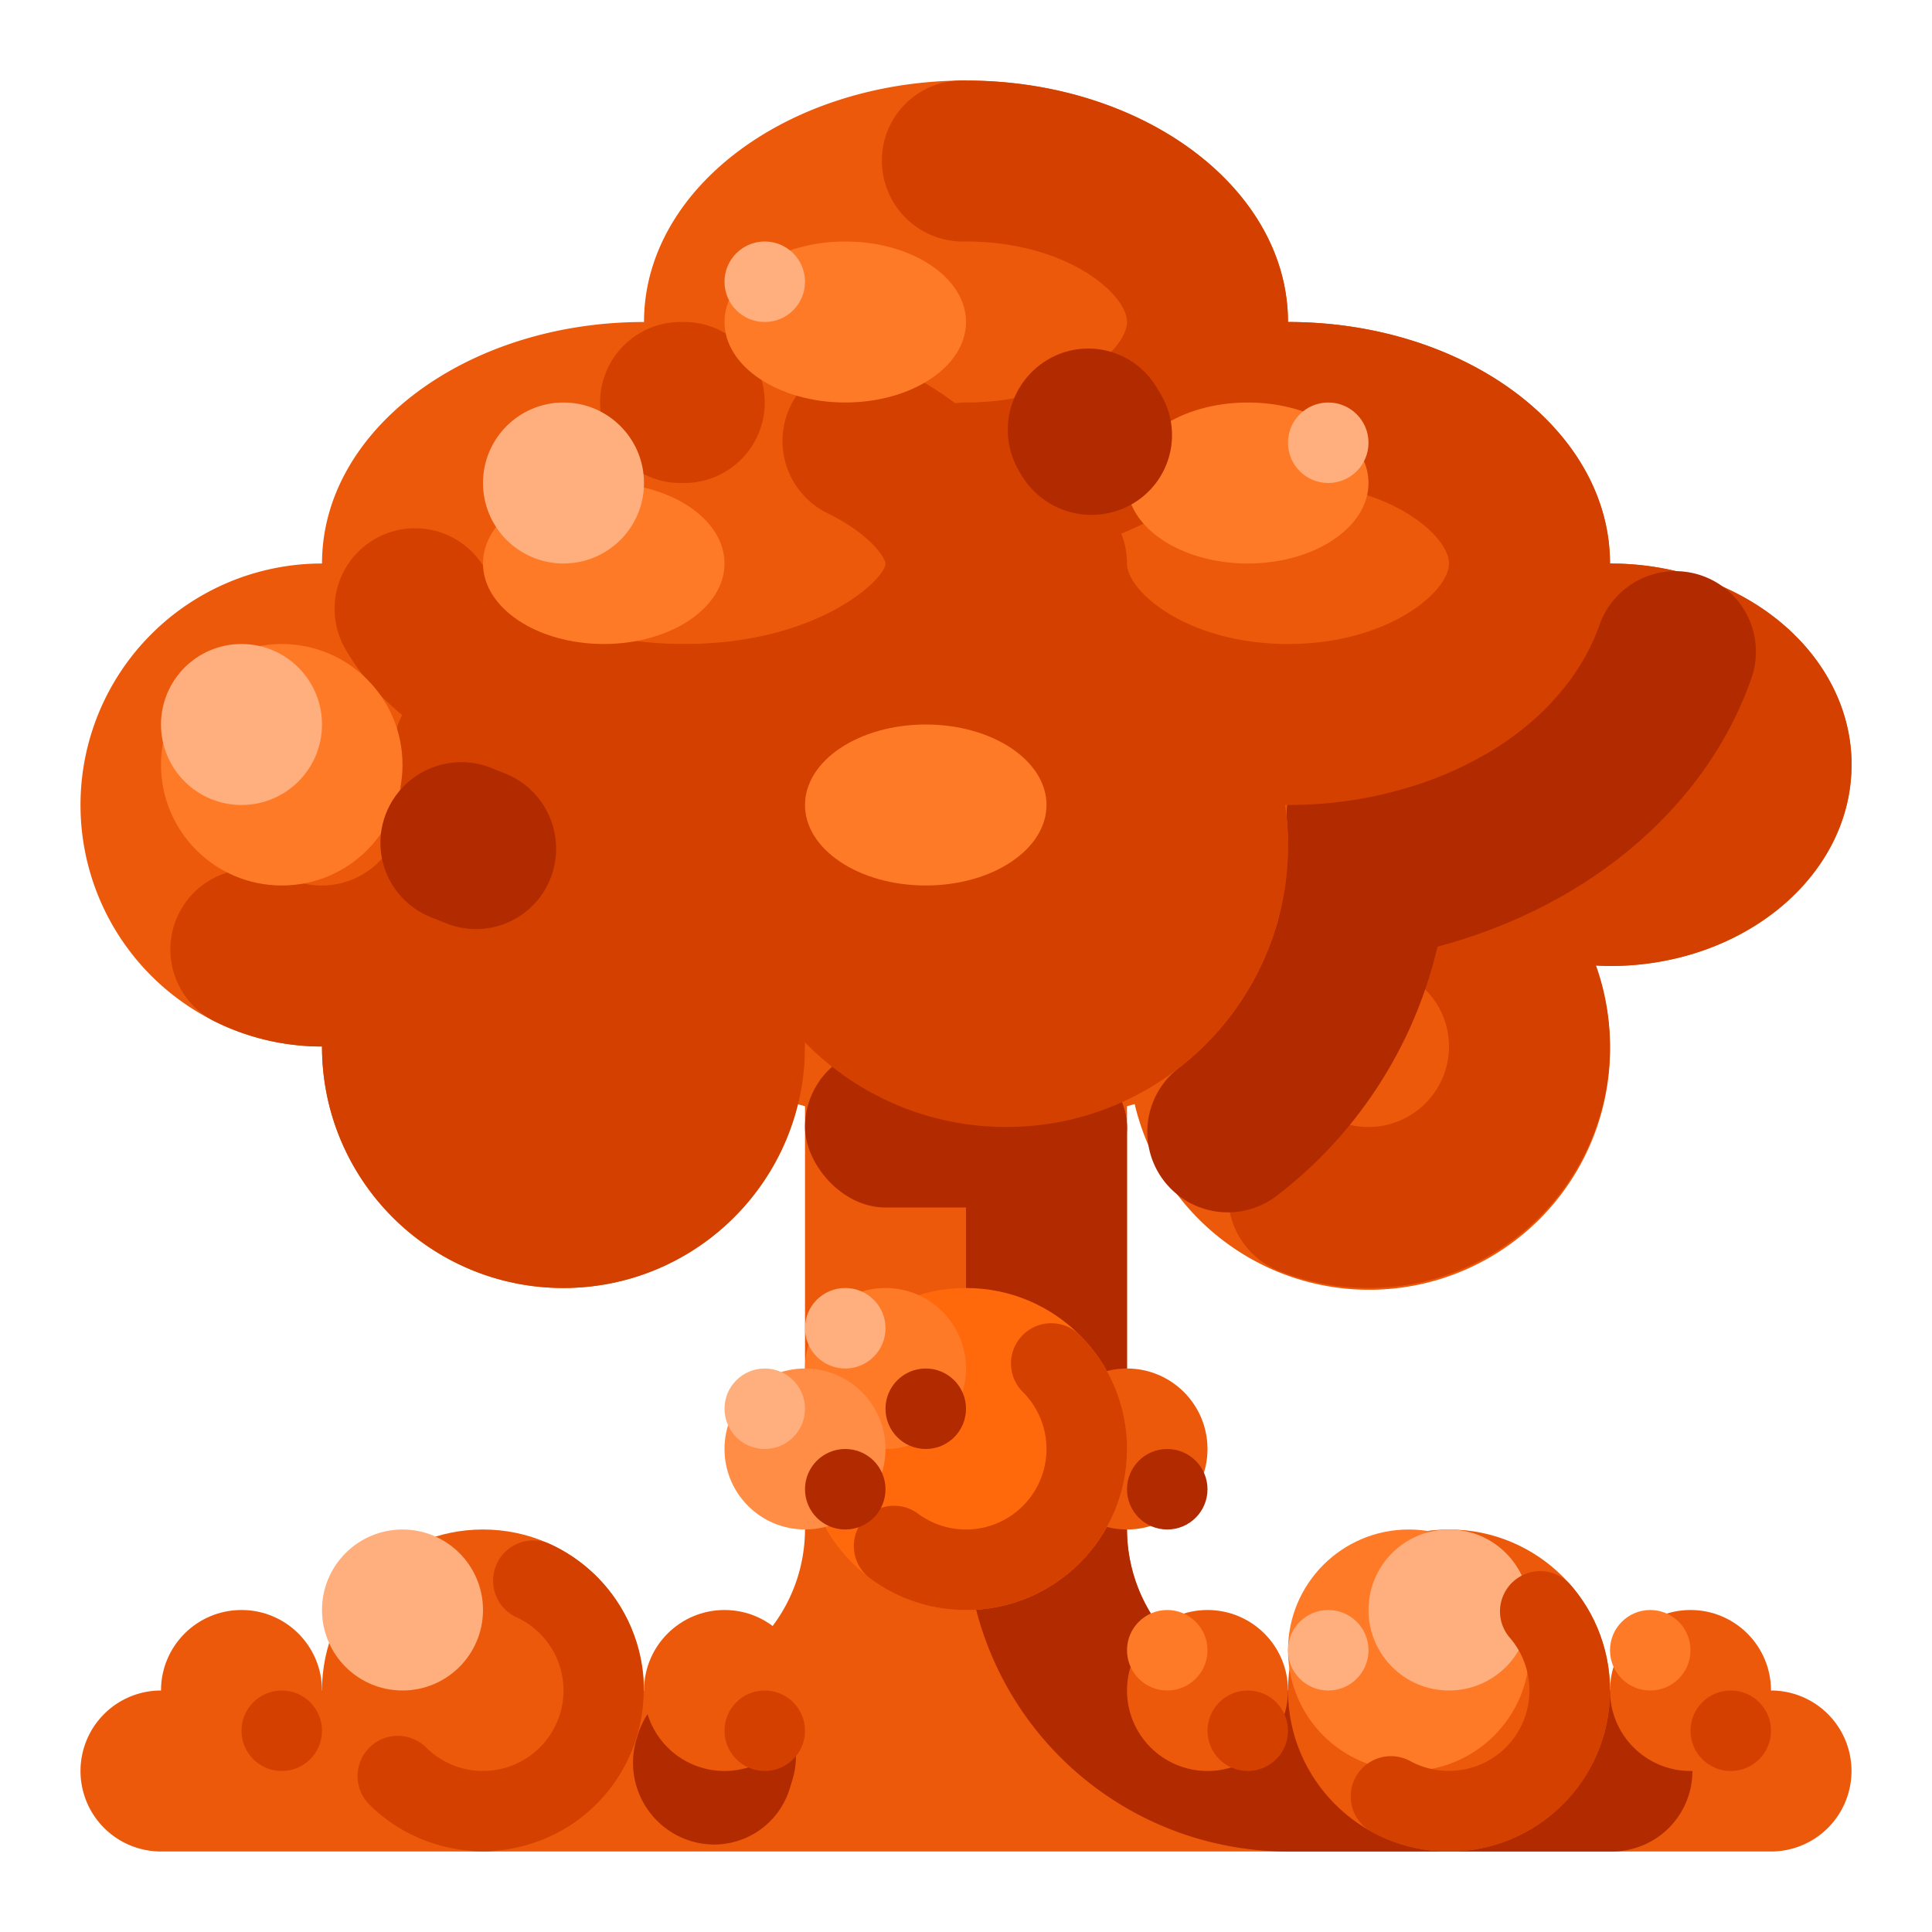 <svg xmlns="http://www.w3.org/2000/svg" viewBox="0 0 512 512"><title>Artboard 152</title><g id="Atomic_Blast" data-name="Atomic Blast"><path d="M426.667,149.333c0-35.346-38.204-64-85.333-64,0-35.346-38.204-64-85.333-64s-85.333,28.654-85.333,64c-47.129,0-85.333,28.654-85.333,64a64,64,0,1,0,0,128,63.894,63.894,0,0,0,125.964,15.267,167.741,167.741,0,0,0,89.406,0,63.832,63.832,0,1,0,121.939-36.939c1.357.072,2.646.339,4.025.339,35.346,0,64-23.879,64-53.333C490.667,173.211,462.013,149.333,426.667,149.333Z" style="fill:#ec590a"/><path d="M426.667,277.333a64,64,0,0,0-64-64h-.1l-.036 0-.064 0-.04 0-.061 0-.039 0-.062 0-.041 0-.06 0-.04 0-.062 0-.038 0-.064.001-.035 0-.066.001-.035 0-.069.001-.029 0-.076.001-.024 0-.085.001-.015 0-.094.002h-.007q-1.804.034-3.581.167l-.001 0-.095.007-.015.001-.082.006-.023.002-.072.006-.031.002-.064.005-.039.003-.054.004-.047.004-.045.004-.057.005-.027.002q-.321.027-.641.057a21.336,21.336,0,0,0-19.322,21.213q0,1.011.097,2.038A21.334,21.334,0,0,0,360.578,256.098q1.031-.098,2.089-.098A21.357,21.357,0,0,1,384,277.333h0a21.357,21.357,0,0,1-21.333,21.333l-.618-.008q-.075-.001-.149-.002c-.084-.005-.168-.009-.252-.013a21.092,21.092,0,0,1-6.879-1.474,21.333,21.333,0,0,0-15.889,39.598,63.746,63.746,0,0,0,20.9,4.502l.154.006.051.003c.299.012.593.022.893.031h.001l.099.003.02.001.062.001.059.001.004 0c.307.007.615.012.923.015h.005l.095.001.016 0.0.086.001.029 0.0.074 0.0.041 0.0.063 0.0.059 0h.047l.107 0a64,64,0,0,0,64-64Z" style="fill:#d34000"/><path d="M362.334,194.34q-.921,0-1.855.08A21.333,21.333,0,0,0,341.055,217.506q.149,1.732.219,3.485l0.0.005.005.118h0c.004.119.009.238.013.358l0.0.006.004.108 0.0.017.003.099 0.0.019.003.104 0.0.011c.002.078.004.157.006.235l0.0.011.003.103 0.0.024.002.09.001.028.002.089 0.0.028.002.096 0.0.018c.001.077.003.154.004.231l0.0.025.001.089 0.0.033.001.08 0.0.037.001.081 0.0.031.001.101 0.0.013.001.115 0.0.024.001.088 0.0.039 0.0.077 0.0.039 0.0.074 0.0.042 0.0.076v.037l0.0.112h0l-0.0.11v.018l-0.0.105-0.0.02-0.0.107-0.0.01-0.0.104-0.0.015-.001.105-0.0.02-.001.104-0.0.019-.001.109v.001l-.001.108-0.0.019-.001.105-0.0.017-.002.107-0.0.013-.002.102-0.0.013-.002.104-0.0.024-.002.101-0.0.022-.002.107v.001l-.002.107-0.0.019-.002.102-.001.024-.003.103-0.0.016-.003.099-0.0.014-.003.106-.001.019-.003.104-.001.02-.004.107v.001l-.004.107-.001.019-.004.104-.001.018-.004.106-.001.016-.004.099-0.0.014-.004.104-.001.021-.004.104-.001.017-.005.109-0.0.001-.005.108-.001.016-.005.104-.001.022-.005.103-.001.017-.005.096-.001.016-.005.104-.001.02-.005.104-.001.018-.006.108-0.0.001-.006.107-.001.017-.006.105-.001.016-.006.107-.001.013-.006.104-0.0.008-.007.104-.001.022-.007.101-.001.02-.007.106-0.0.004-.007.104-.001.018-.007.101-.002.023-.007.101-.001.018-.007.097-.001.013-.008.104-.001.019-.007.101-.002.023-.008.103-0.0.006-.008.101-.001.019-.008.102-.002.021-.008.102-.002.018-.008.1-.001.008-.009.105-.002.019-.009.103-.002.017-.009.107-0.0.003-.01.107-.001.012-.01.105-.002.018-.01.106-.001.011-.01.105-.001.007-.01.107-.001.016-.01.104-.002.019-.01.105-0.0.006-.01.102-.002.017-.011.104-.002.016-.011.105-.001.014-.011.104-.001.005-.011.105-.002.019-.011.103-.002.016-.012.107-0.0.003-.012.107-.001.012-.012.104-.002.018-.012.104-.001.011-.013.107-0.0.003-.013.111-.001.008-.013.108-.001.013c-.009.074-.018.147-.027.221l-.001.007-.014.107-.002.014-.013.105-.002.014-.013.104-.001.005-.014.107-.002.013-.014.106-.002.012-.03.221-.001.007-.015.107-.002.015-.014.104-.002.015-.014.104-0.0.004-.015.107-.002.015-.015.104-.002.014c-.011.073-.021.145-.032.218l-.001.008-.016.108-.002.011-.016.107-.001.01-.016.109-0.0 0-.016.105-.003.018-.015.101-.003.017-.016.105-.001.006-.017.106-.001.008-.017.104-.003.017-.017.104-.002.011c-.012.073-.024.147-.036.22l-.001.007-.017.106-.003.015c-.012.074-.024.146-.037.221l-0.0.002-.019.11-.001.008-.019.108-.002.009c-.013.073-.025.146-.038.218l-.002.01-.019.107-.002.01c-.02.11-.04.223-.06.333l-.002.011-.02.106-.002.009c-.013.073-.027.146-.04.218l-.002.008-.02.106-.002.011c-.014.072-.028.146-.042.218l-.001.007-.021.107-.002.01-.021.106-.002.01c-.014.072-.028.144-.042.216l-.002.01-.021.105-.002.011-.022.108-0.0.001-.022.11-.001.004-.021.104-.003.016-.021.103-.002.01c-.015.072-.03.145-.045.217l-.001.007-.022.105-.002.012q-.035.166-.071.331l-.001.006-.023.108-.002.008c-.016.073-.032.146-.048.219l-.001.004-.024.109-.001.007c-.024.11-.049.221-.074.331l-.002.009-.024.107-.001.006c-.017.074-.034.147-.051.222l-0.0.001-.026.11-.001.006q-.052.224-.106.447l-0.0.001q-.027.111-.054.221l-.001.005-.027.108-.001.005q-.041.166-.082.331l-.001.005-.028.11-0.0.001c-.028.112-.056.22-.084.332l-.002.007c-.038.148-.076.295-.115.442l-0.0.001c-.029.111-.059.223-.089.334l-0.0 0c-.07.258-.141.52-.213.777l-0.0.002q-.156.553-.319,1.104h0l-.033.11v0q-.049.165-.099.329l-.001.002c-.044.146-.089.292-.134.437l-.001.003a74.748,74.748,0,0,1-23.64,35.267l-.002.002-.084.07-.003.003c-.086.071-.17.141-.256.211l-.002.002c-.086.071-.171.14-.258.211l-.003.002-.084.068-.005.004c-.056.046-.113.091-.169.136l-.004.004-.083.066-.007.005-.083.066-.004.003c-.056.045-.112.09-.169.135l-.007.005-.083.065-.006.005-.168.133-.006.005-.08.062-.012.009-.08.062-.008.006-.083.065h-0l-.085.067-.005.004c-.028.022-.055.043-.083.064l-.008.006-.08.062a21.333,21.333,0,1,0,26.114,33.742A116.602,116.602,0,0,0,384,224q0-5.132-.436-10.156a21.337,21.337,0,0,0-21.231-19.504Z" style="fill:#b22a00"/><path d="M341.333,85.333c47.128,0,85.333,28.654,85.333,64s-38.205,64-85.333,64S256,184.68,256,149.333h0a21.333,21.333,0,0,1,42.667,0c0,7.521,16.199,21.333,42.667,21.333S384,156.854,384,149.333,367.801,128,341.333,128a21.333,21.333,0,0,1,0-42.667Z" style="fill:#d34000"/><path d="M426.667,149.333h-.119l-.068 0h-.029l-.084 0h-.042l-.043 0-.051 0h-.031c-.033 0-.066.001-.099.001l-.029 0-.056 0-.034 0-.061.001-.07.001-.03 0c-.262.003-.527.007-.788.012a21.14,21.14,0,0,0-20.554,21.482,21.527,21.527,0,0,0,21.49,21.172c.054,0,.109,0,.163-.001L426.667,192c.246-.002.49-.008.734-.018q.364.03.731.048l.527.026c.074.004.148.007.222.01.1.009.201.017.301.024C441.597,192.983,448,199.908,448,202.667c0,3.258-8.06,10.667-21.333,10.667-9.309,0-16.052-3.595-19.259-6.96a21.333,21.333,0,1,0-30.887,29.436q.962,1.009,1.979,1.978l.001.001c.121.116.242.229.364.343l.003.003.068.063.008.007.067.063.004.004c.098.09.196.182.294.271l0.0 0.0.07.064.011.009.063.057.01.009.066.06.006.005c.098.089.196.177.295.266l.01.008.062.055.015.013.057.051.017.016.061.054.01.009q.111.098.223.196l.008.007.065.057.013.011.059.051.018.016.056.049.018.015.059.051.014.012.15.129.002.002.07.06.016.014.057.049.021.018.054.046.021.018.054.046.021.018.06.051.013.011c.05.042.1.084.15.126l.015.013.058.049.021.018.054.046.022.018.052.043.024.02.054.045.02.017.063.052.012.01.076.062.006.005.068.056.023.019.052.042.024.02.052.042.025.021.05.04.026.021.049.04.027.021.067.054.006.005.076.061.021.017.055.044.028.022.047.037.031.024.046.037.03.024.046.036.03.023.052.041.024.019.071.055.005.004.075.059.028.021.048.037.032.025.044.035.032.025.044.034.034.026.044.034.032.025.047.036.03.023.074.057.024.019.051.039.034.026.044.033.034.026.042.032.036.027.041.031.038.029.035.027.042.032.033.025.058.044.056.042.037.028.04.03.039.029.038.028.04.03.038.028.038.028.039.029.039.029.037.028.04.029.031.023.092.067.027.02.044.032.033.024.044.032.035.025.043.031.034.024.044.032.036.026.042.03.032.023.046.034.015.01.108.077.027.019.048.034.029.021.046.032.034.024.044.031.035.025.042.03.035.024.046.033.024.017c.058.041.118.083.176.123l.028.02.049.034.028.02.049.034.03.021.047.033.033.022.045.031.034.023.047.032.021.015q.091.062.181.124l.028.019.05.034.028.019.051.034.028.019.052.035.028.019.05.034.03.02c.067.045.133.089.2.134l.001.001.056.037.026.018.051.034.028.019.051.034.03.02.05.033.029.019.052.034.024.016c.063.041.125.082.189.123l.021.014.052.034.029.019.053.034.027.018.051.033.03.019.052.033.027.017.055.035.015.01q.1.064.201.127l.019.012.054.034.029.018.052.033.028.018.054.034.028.018.052.033.03.019.051.032.026.016.119.074.012.007.056.035.027.017.052.032.03.018.053.033.028.017.054.033.026.016.057.035.018.011c.068.041.137.083.205.124l.016.009.06.036.021.013.057.035.027.016.055.033.027.016.056.034.026.016.056.034.021.012c.064.038.131.077.195.115l.028.016.053.031.03.018.052.03.032.019.054.032.027.016.056.033.026.015.058.034.006.004.151.087.002.001.059.034.027.015.054.031.031.018.053.03.032.019.054.031.026.015.058.033.021.012c.066.038.136.077.202.114l.022.012.056.031.03.017.054.03.031.017.053.029.032.018.055.031.026.014.059.033.016.008c.07.039.141.077.211.116l.02.011.059.032.027.015.057.031.028.015.058.031.028.015.058.032.023.012.063.034.001.001c.076.041.151.081.227.121l.02.01.06.032.027.014.058.031.028.015.056.03.03.016.058.03.023.012q.102.054.204.107l.025.013.057.03.029.015.058.03.03.016.057.029.03.015.056.029.033.017.055.028.025.013c.067.034.132.067.199.102l.032.016.054.027.033.017.054.027.033.017.056.028.03.015.057.029.03.015.06.03.008.004c.073.036.145.072.218.108l.031.015.055.027.033.016.055.027.035.017.055.027.031.015.058.028.028.013c.071.035.141.068.212.103l.017.008.058.028.033.016.056.027.034.016.055.026.033.016.058.028.028.013.061.029.021.01.215.101.024.011.057.026.035.016.054.025.035.016.054.025.038.018.052.024.037.017.054.025.032.014c.046.021.087.04.133.061l.008.004.057.026.035.016.05.022.042.019.05.023.04.018.052.023.038.017.054.024.035.016.055.024.032.014.112.05.032.014.056.025.034.015.055.024.038.017.053.023.036.016.056.024.036.016.055.024.035.016c.064.028.13.056.194.084l.04.017.052.022.041.017.05.021.043.019.051.021.041.018.051.021.042.018.052.022.04.017.128.054.009.004.056.023.038.016.053.022.039.016.054.022.04.017.054.022.035.015.057.024.035.014.058.024.025.01.116.047.039.016.052.021.042.017.052.021.043.017.048.019.047.019.049.02.044.018.05.02.043.017.192.076.04.016.054.021.042.016.052.021.042.016.051.02.045.018.05.019.043.017.052.02.041.016.117.045.025.009.054.021.042.016.05.019.045.017.049.019.047.018.047.018.049.019.049.018.045.017.05.019.05.019.08.03.055.021.047.017.048.018.049.018.048.018.047.017.05.018.045.017.054.02.042.015.055.02.042.015.092.033.035.013.061.022.044.016.052.019.046.017.05.018.048.017.052.019.042.015.059.021.04.014.064.022.032.011.094.033.039.014.059.021.042.015.054.019.045.016.054.019.043.015.054.018.044.015.059.02.039.013.073.025.045.015.074.025.041.014.057.019.044.015.054.018.043.014.056.018.044.015.057.019.04.013.061.02.039.013.095.031.031.01.067.021.042.014.058.019.042.014.055.018.045.014.055.018.044.014.057.018.041.013.066.021.034.01.094.03.044.014.055.017.044.014.056.018.045.014.054.017.045.014.057.018.043.013.061.019.037.011.073.022.047.014.077.023.045.013.053.016.049.015.052.016.047.014.052.016.047.014.056.017.043.013.064.019.035.01.099.029.017.005.083.024.037.011.063.018.043.012.056.016.046.013.055.016.045.013.058.017.042.012.075.021.023.007.099.028.036.01.065.018.042.012.057.016.045.012.057.016.046.013.054.015.047.013.06.016.04.011.08.022.02.006.1.027.034.009.067.018.041.011.061.017.04.01.062.017.042.011.062.016.039.01.068.018.035.009c.068.018.134.035.202.052l.035.009.067.017.04.01.061.015.043.011.061.015.042.011.06.015.042.01.069.017.033.008.1.025.035.008.068.017.042.01.06.015.046.011.057.014.045.011.059.014.044.01.063.015.038.009.084.02.018.004.102.024.035.008.067.016.044.01.059.014.045.01.059.014.043.01.063.015.04.009.067.015.036.008.102.023.014.003.09.021.037.008.065.014.045.01.058.013.047.01.06.013.042.009.064.014.04.009.073.016.03.007c.035.007.068.015.103.022l.024.005.081.018.034.007.068.015.042.009.062.013.044.009.058.012.046.01.062.013.041.008.078.016.025.005.102.021.035.007.07.014.042.008.062.013.046.009.059.012.047.009.059.012.044.009.063.012.043.008.102.02.006.001.099.019.032.006.074.014.036.007.067.013.042.008.064.012.042.008.065.012.04.007.073.014.032.006.103.019.027.005.079.015.035.007.07.013.04.007.065.012.042.008.063.011.044.008.069.012.035.006.087.015.019.004.107.019.023.004.082.014.037.007.071.012.038.006.068.012.04.007.069.011.037.006.077.013.029.005c.07.012.143.024.214.035l.031.005.075.012.039.006.068.011.041.007.066.01.042.007.067.01.04.007.082.012.023.004.107.017.021.003.088.013.031.005.075.011.038.006.07.01.04.006.064.009.046.007.064.009.042.006.079.011.027.004.106.015.031.005.076.011.04.006.068.009.041.006.068.009.041.006.067.009.041.006.069.009.04.005.213.028.032.004.076.01.037.005.07.009.04.005.071.009.038.005.071.009.037.005c.026.003.053.007.079.01l.029.004c.037.004.071.008.108.013l.016.002.092.011.035.004.072.009.043.005.065.007.044.005.066.008.043.005.067.008.041.005.081.009.027.003c.036.004.072.008.108.012l.03.003.077.008.044.005.065.007.045.005.065.007.043.005.069.007.04.004.071.007.04.004.093.01.014.001c.036.004.072.007.108.011l.036.004.073.007.043.004.065.007.047.005.065.006.042.004.069.007.041.004.076.007.033.003.108.01.022.002.088.008.036.003.074.007.041.004.069.006.042.004.068.006.042.003.072.006.038.003.082.007.028.002.109.009.024.002.086.007.039.003.071.006.042.003.068.005.045.004.067.005.042.003.07.005.042.003.087.006.021.002c.036.003.071.005.108.007l.04.003.071.005.044.003.065.005.047.003.065.004.044.003.07.005.04.003.076.005.035.002.109.007.019.001.091.005.038.002.072.004.045.003.064.004.048.003.063.003.048.003.068.004.04.002.079.004.033.002.108.006.039.002.07.004.049.002.063.003.047.002.064.003.048.002.067.003.043.002.072.003.039.002c.032.002.061.003.093.004l.018.001.11.004.034.001.076.003.043.002.066.003.05.002.061.002.05.002.062.002.049.002.069.002.041.001.101.003.028.001.092.003.04.001.072.002.043.001.069.002.044.001.067.002.046.001.068.002.043.001.082.002.029.001c.037.001.076.002.112.002l.018 0.0.092.002.041.001.072.001.042.001.071.001.043.001.07.001.043.001.073.001.041.001.096.001h.014c.038.001.074.001.112.001l.031 0.0.082.001.04 0.0.071 0.0.046 0.0.069 0.0.044 0.0.069 0h.044l.076 0h.147c35.346,0,64-23.878,64-53.333v-.084l-0-.03-0-.054-0-.036-0-.048-0-.037-0-.047-0-.039-0-.045-0-.038-0-.046-0-.038-0-.046-.001-.038-.001-.045-0-.04-.001-.043-.001-.039-.001-.045-.001-.04-.001-.043-.001-.04-.001-.044-.001-.04-.001-.044-.001-.039-.001-.047-.001-.037-.001-.049-.001-.034-.001-.049-.001-.036-.002-.052-.001-.031-.003-.082-.001-.018-.002-.067-.001-.025-.002-.057-.001-.033-.002-.051-.001-.032-.002-.052-.001-.034-.002-.05-.002-.035-.002-.047-.002-.039-.002-.045-.002-.037-.002-.047-.002-.036-.002-.049-.002-.035-.002-.047-.002-.037-.002-.047-.002-.036-.003-.048-.002-.035-.003-.05-.002-.034-.003-.048-.002-.036-.003-.049-.002-.034-.004-.055-.002-.028-.004-.069-.001-.014-.006-.083-.001-.013-.005-.07-.001-.021-.005-.063-.002-.026-.004-.056-.002-.035-.004-.048-.003-.037-.004-.046-.003-.036-.004-.047-.003-.036-.004-.047-.003-.036-.004-.047-.003-.037-.004-.046-.003-.035-.004-.048-.003-.036-.004-.045-.003-.037-.004-.044-.004-.04-.004-.042-.004-.039-.004-.046-.003-.036-.005-.048-.003-.035-.005-.049-.003-.033-.007-.072-.001-.009-.008-.083-.002-.022-.006-.061-.003-.031-.005-.05-.004-.034-.005-.049-.003-.032-.006-.05-.004-.035-.005-.048-.004-.035-.005-.047-.004-.035-.006-.049-.004-.033-.006-.049-.004-.035-.006-.047-.004-.035-.006-.045-.005-.038-.006-.045-.004-.036-.006-.047-.005-.036-.006-.047-.004-.035-.006-.047-.004-.034-.007-.053-.004-.029-.007-.055-.004-.028-.01-.072-.001-.009-.011-.082-.003-.025-.008-.056-.004-.031-.007-.051-.004-.03-.007-.052-.004-.029-.007-.052-.005-.032-.007-.051-.005-.031-.007-.05-.005-.034-.007-.047-.005-.035-.007-.045-.006-.038-.007-.044-.006-.035-.007-.048-.005-.034-.007-.048-.005-.033-.008-.049-.005-.033-.008-.05-.005-.03-.009-.053-.005-.029-.009-.058-.004-.023-.011-.063-.003-.018c-.009-.056-.018-.108-.028-.164l-.002-.009-.012-.073-.003-.017-.011-.062-.005-.03-.009-.051-.006-.031-.009-.049-.006-.033-.009-.048-.006-.035-.008-.044-.007-.038-.008-.044-.007-.035-.009-.046-.006-.033-.009-.049-.006-.032-.009-.048-.006-.033-.01-.049-.006-.031-.01-.051-.006-.03-.01-.053-.005-.027-.011-.053-.006-.028-.012-.06-.004-.02c-.016-.082-.033-.161-.05-.243l-.002-.01-.014-.07-.004-.019-.013-.061-.005-.024-.012-.056-.006-.027-.011-.052-.006-.03-.011-.051-.006-.028-.011-.053-.006-.029-.011-.052-.006-.028-.012-.052-.007-.029-.012-.053-.006-.026-.012-.054-.006-.027-.012-.054-.006-.026-.013-.054-.006-.026-.014-.06-.005-.019-.015-.064-.004-.016-.016-.07-.002-.009c-.019-.082-.038-.161-.058-.243l-.002-.01-.017-.069-.005-.022-.014-.057-.007-.027-.014-.054-.006-.025-.013-.053-.007-.028-.013-.052-.007-.028-.013-.05-.007-.029-.013-.051-.007-.028-.013-.05-.008-.03-.013-.05-.007-.029-.013-.051-.007-.028-.014-.054-.006-.025-.015-.056-.006-.023-.016-.059-.005-.02-.017-.064-.004-.015-.02-.074-.001-.005c-.022-.081-.044-.16-.066-.241l-.002-.007-.02-.073-.004-.013-.018-.066-.005-.018-.017-.061-.005-.019-.017-.059-.007-.023-.016-.056-.006-.022-.016-.057-.007-.023-.016-.056-.007-.023-.016-.055-.008-.026-.015-.052-.008-.026-.016-.054-.007-.025-.017-.056-.006-.021-.017-.057-.007-.022-.018-.061-.005-.016-.02-.066-.004-.013c-.033-.107-.065-.211-.098-.317l-.001-.002-.024-.076-.003-.01-.021-.067-.005-.017-.02-.062-.005-.016-.02-.062-.006-.019-.019-.06-.006-.02-.018-.057-.007-.023-.018-.056-.007-.021-.018-.056-.007-.022-.019-.058-.007-.02-.019-.057-.007-.021-.02-.06-.006-.017-.022-.064-.004-.013-.023-.069-.003-.008-.024-.07-.003-.009c-.054-.158-.108-.314-.163-.471l-.002-.005-.025-.072-.004-.012-.023-.064-.007-.02-.02-.057-.007-.02-.021-.057-.008-.021-.021-.057-.007-.02-.021-.056-.008-.023-.021-.057-.007-.018-.022-.059-.007-.019-.022-.059-.007-.018-.021-.057-.008-.022-.023-.063-.005-.012-.026-.068-.004-.01c-.039-.104-.078-.206-.118-.311l-.001-.003-.028-.073-.005-.012-.025-.064-.007-.017-.024-.061-.006-.016-.024-.061-.007-.018-.023-.058-.008-.021-.022-.056-.008-.021-.023-.058-.007-.018-.023-.058-.008-.019-.023-.057-.008-.02-.023-.057-.008-.019-.025-.061-.006-.014-.027-.065-.004-.01-.031-.075-0-0c-.064-.155-.128-.308-.193-.462l-.001-.003-.031-.072-.004-.008-.029-.067-.005-.011-.028-.065-.006-.013-.027-.062-.007-.015-.026-.06-.007-.017-.026-.06-.007-.016-.026-.059-.008-.018-.026-.059-.007-.015-.028-.062-.005-.012-.031-.069-.002-.005-.032-.071-.002-.005c-.091-.203-.182-.404-.277-.606l-.003-.007-.032-.068-.004-.008-.031-.066-.006-.013-.029-.062-.006-.013-.028-.06-.008-.017-.028-.06-.006-.013-.03-.063-.005-.01-.032-.067-.004-.007-.032-.067-.004-.008-.034-.071-.001-.003q-.128-.264-.258-.525l-0-.001-.037-.074-.002-.004-.035-.07-.004-.008-.033-.065-.006-.012-.031-.061-.008-.016-.03-.059-.007-.014-.031-.06-.007-.014-.031-.06-.007-.013-.03-.059-.008-.016-.031-.06-.006-.012-.033-.063-.005-.01-.035-.066-.004-.007-.036-.069-.002-.005c-.104-.198-.208-.393-.315-.59l-.004-.007-.037-.068-.002-.004-.037-.067-.005-.009-.035-.064-.005-.008-.035-.063-.006-.011-.035-.064-.004-.007-.036-.064-.005-.009-.036-.064-.005-.009-.036-.065-.004-.007-.04-.07-.001-.001c-.11-.195-.221-.389-.333-.583l-.002-.004-.04-.069-.003-.004-.04-.068-.003-.006-.038-.065-.006-.01-.037-.062-.005-.009-.037-.063-.005-.008-.038-.064-.004-.007-.038-.064-.005-.009-.04-.067-.002-.003-.042-.07-.001-.002q-.217-.361-.44-.718l-0-.001-.044-.071-0-.001-.043-.069-.003-.004-.042-.067-.002-.004-.041-.065-.005-.008-.041-.064-.003-.005-.042-.067-.002-.003c-.03-.048-.06-.094-.09-.141v-0q-.251-.391-.51-.778l-.001-.001-.045-.067-.004-.006-.044-.065-.003-.004-.044-.065-.004-.006-.044-.064-.003-.005-.045-.066-.002-.003c-.191-.28-.383-.557-.58-.835l-.001-.002c-.033-.046-.064-.09-.097-.137l-.001-.001-.049-.068h0l-.049-.068-.001-.002q-.447-.621-.912-1.23h-0c-.035-.045-.068-.089-.103-.134l-.001-.002q-.364-.474-.739-.939l-.001-.001-.053-.066-.001-.001-.051-.063-.005-.006-.051-.063-.001-.001q-.405-.498-.823-.988l-.001-.001c-10.601-12.423-27.427-20.898-46.689-22.265-.126-.008-.251-.016-.377-.022-.091-.007-.182-.014-.273-.021-.146-.009-.291-.018-.437-.026l-.012-.001q-.178-.01-.356-.02l-.016-.001-.043-.002c-.406-.021-.809-.038-1.217-.053q-.302-.008-.602-.008-.279,0-.557.007c-.385-.026-.771-.041-1.161-.047-.151-.001-.301-.001-.452-.001Z" style="fill:#d34000"/><circle cx="181.333" cy="224" r="53.333" style="fill:#d34000"/><circle cx="149.333" cy="277.333" r="64" style="fill:#d34000"/><path d="M298.667,277.333v128A42.792,42.792,0,0,0,341.333,448h128a21.333,21.333,0,0,1,21.333,21.333v0a21.333,21.333,0,0,1-21.333,21.333H42.667a21.333,21.333,0,0,1-21.333-21.333v0A21.333,21.333,0,0,1,42.667,448h128a42.792,42.792,0,0,0,42.667-42.667v-128Z" style="fill:#ec590a"/><path d="M256,384v21.333a85.333,85.333,0,0,0,85.333,85.333H427.177a21.333,21.333,0,0,0,0-42.667H341.333a42.792,42.792,0,0,1-42.667-42.667V384a21.333,21.333,0,0,0-21.333-21.333h0A21.333,21.333,0,0,0,256,384Z" style="fill:#b22a00"/><rect x="256" y="277.333" width="42.667" height="128" rx="21.333" ry="21.333" style="fill:#b22a00"/><rect x="213.333" y="277.333" width="85.333" height="42.667" rx="21.333" ry="21.333" style="fill:#b22a00"/><circle cx="298.667" cy="384" r="21.333" style="fill:#ec590a"/><circle cx="256" cy="384" r="42.667" style="fill:#ff690b"/><circle cx="234.667" cy="362.667" r="21.333" style="fill:#ff7a27"/><path d="M278.592,350.67a10.667,10.667,0,0,0-7.531,18.221,21.335,21.335,0,0,1-27.822,32.208,10.667,10.667,0,0,0-12.785,17.077q.584.437,1.183.855l.002.002.165.115.007.005.037.026.007.005.038.026.005.003c.042.029.083.057.125.085l.002.001.038.026.008.006.038.025.006.004c.041.028.083.056.124.083l.003.002.034.023.014.009.031.021.018.012.031.021.016.011.047.031.028.019.023.015.028.019.022.015.024.016.026.017.025.016.024.016.046.03.017.011.032.021.02.013.03.02.021.014.032.021.015.009.048.031.003.002.05.032.016.01.033.021.019.012.034.022.016.01.043.028.006.004.053.034.001.001.05.032.007.005.045.028.008.005.049.031.003.002.105.066.009.006.045.028.006.004q.108.067.215.133l.001.001a42.392,42.392,0,0,0,16.787,5.926h0l.063.008.006.001.262.033.006.001.198.023h0l.062.007.009.001.058.007.006.001c.043.005.088.01.131.015l.002 0.0.061.007.012.001.053.006.012.001.06.007.003 0c.043.005.086.009.13.013l.012.001.052.005.013.001.057.006.006.001c.045.005.086.008.131.013l.006.001.059.006.008.001.058.006.008.001c.044.004.087.008.131.012l.004 0.0.06.005.012.001.053.005.011.001c.065.006.131.011.196.016l.007.001.056.005.014.001.054.004.01.001.13.01.011.001.052.004.017.001.051.004.013.001.058.004.006 0.0.065.005.008 0.0.054.004.019.001.045.003.019.001.049.003.014.001.129.008.013.001.051.003.017.001.048.003.016.001.061.004h.003l.064.004.015.001.049.003.018.001.046.003.02.001.053.003.009 0.0.064.003.014.001.051.002.018.001.045.002.02.001.049.002.014.001.128.005.018.001.045.002.022.001.045.002.018.001.055.002.009 0.0.063.002.018.001.045.001.022.001.044.002.02 0.0.048.002.016 0.0.062.002.017.001.046.001.025.001.039.001.025.001.042.001.022.001.125.002.021.001.043.001.022 0.0.043.001.021 0.0.054.001h.01l.063.001.021 0.0.043 0.0.022 0.0.044.001h.02l.049 0.0.015 0.0.063 0.0.016 0h.049l.022 0h.065l.043 0H256A42.667,42.667,0,0,0,298.667,384l-0-.116V383.862l-0-.018-.001-.168-.001-.085v-.005l-0-.046-0-.023-0-.038-0-.03-.001-.053-0-.016-.001-.04-0-.03-0-.038-.001-.031-0-.035-.001-.035-.001-.034-.001-.035-.001-.034-.001-.035-.001-.033-.001-.035-.001-.042-.001-.026-.001-.043-.001-.026-.002-.057-0-.01-.002-.059-0-.01-.001-.051-.001-.018-.001-.048-.001-.021-.001-.042-.001-.026-.002-.047-.001-.021-.002-.046-.001-.022-.001-.039-.001-.03-.001-.036-.001-.032-.002-.046-.001-.022-.002-.053-.001-.015-.002-.05-.001-.019-.002-.049-.001-.019-.003-.06-0-.008-.003-.058-0-.011-.004-.067v-0l-.003-.065-0-.003-.003-.06-0-.009-.003-.062-0-.006c-.004-.067-.008-.134-.012-.201l-0-.003-.004-.061-0-.007-.004-.058-.001-.01-.004-.055-.001-.013-.004-.057-.001-.011-.004-.06-0-.007-.005-.064-0-.003-.005-.062-0-.006-.005-.064-0-.003-.005-.062-0-.005-.005-.066v-.001l-.011-.134v-.001l-.005-.065-0-.003-.005-.063-0-.005-.006-.065-0-.002-.005-.06-.001-.008-.006-.065v-.001a42.436,42.436,0,0,0-7.927-21.188l-.002-.002-.036-.05-.001-.001-.036-.049-.006-.008c-.024-.033-.047-.064-.071-.097l-.003-.004-.035-.048-.002-.003-.035-.047-.009-.012-.029-.04-.007-.009-.031-.041-.01-.013-.029-.039-.008-.011-.028-.038-.015-.02-.024-.032-.014-.019-.024-.032-.017-.023-.021-.028-.02-.026-.018-.024-.021-.028-.018-.023-.024-.032-.014-.018-.026-.034-.013-.018-.031-.041-.007-.008-.027-.035-.013-.017-.027-.035-.011-.015-.029-.038-.01-.013-.073-.095-.005-.006-.038-.049-.001-.002-.037-.047-.003-.004a42.867,42.867,0,0,0-3.488-3.931,10.632,10.632,0,0,0-7.531-3.113Z" style="fill:#d34000"/><circle cx="64" cy="448" r="21.333" style="fill:#ec590a"/><circle cx="128" cy="448" r="42.667" style="fill:#ec590a"/><path d="M189.753,444.447a21.714,21.714,0,0,0-20.742,15.364q-.053.186-.109.372l-.003.01-.015.051-.009.03-.01.034q-.031.102-.062.204l-.003.009-.018.058-.004.014-.016.052-.006.019-.014.046-.008.025-.012.037-.011.034-.007.022-.033.105a21.694,21.694,0,0,0,14.154,26.88,21.199,21.199,0,0,0,6.426,1.003,20.976,20.976,0,0,0,20.083-14.963l.682-2.255a20.979,20.979,0,0,0-14.325-26.313,21.481,21.481,0,0,0-5.939-.839Z" style="fill:#b22a00"/><circle cx="106.667" cy="426.667" r="21.333" style="fill:#ffaf7d"/><path d="M97.83,478.17a42.667,42.667,0,0,0,60.34-60.34h0l-.046-.046-.016-.016-.031-.03-.019-.019-.028-.028-.019-.019-.028-.028-.02-.019-.028-.028L157.918,417.58l-.03-.029-.017-.017-.032-.031-.015-.015-.037-.036-.011-.01-.047-.046-.01-.01-.036-.035-.016-.016-.032-.031-.017-.017-.029-.028-.019-.018-.029-.028-.018-.017-.031-.03-.016-.016-.034-.032-.014-.013-.037-.035-.011-.01-.048-.046-.004-.004-.044-.042-.012-.011-.035-.033-.016-.015-.032-.03-.017-.016-.031-.029-.016-.015-.033-.031-.016-.015-.034-.032-.013-.012-.04-.037-.008-.008-.099-.091-.004-.004-.045-.042-.008-.007-.04-.037-.011-.01-.039-.036-.01-.01-.038-.034-.012-.011-.04-.036-.009-.008-.043-.039-.006-.005c-.068-.061-.133-.12-.201-.18l-.004-.003-.047-.042-.004-.004-.047-.041-.004-.003-.049-.043-.001-.001q-.178-.158-.358-.313h0a42.442,42.442,0,0,0-10.205-6.539,10.667,10.667,0,0,0-8.808,19.43,21.338,21.338,0,1,1-23.936,34.509,10.667,10.667,0,0,0-15.085,15.085Z" style="fill:#d34000"/><circle cx="192" cy="448" r="21.333" style="fill:#ec590a"/><circle cx="202.667" cy="458.667" r="10.667" style="fill:#d34000"/><circle cx="74.667" cy="458.667" r="10.667" style="fill:#d34000"/><circle cx="320" cy="448" r="21.333" style="fill:#ec590a"/><circle cx="448" cy="448" r="21.333" style="fill:#ec590a"/><circle cx="384" cy="448" r="42.667" style="fill:#ec590a"/><circle cx="373.333" cy="437.333" r="32" style="fill:#ff7a27"/><circle cx="352" cy="437.333" r="10.667" style="fill:#ffaf7d"/><circle cx="384" cy="426.667" r="21.333" style="fill:#ffaf7d"/><path d="M414.17,478.17l.048-.048.018-.018.029-.03.019-.019.029-.029.02-.021.027-.027.022-.022.026-.027.02-.02.028-.028.02-.021.027-.027.021-.021.026-.027.022-.023.025-.026.022-.022.025-.026.023-.023.024-.025.022-.023.025-.025.023-.024.024-.025.022-.023.025-.026.022-.023.025-.026.021-.022.025-.026.022-.024.023-.024.022-.024.025-.026.022-.023.024-.026.022-.023.022-.023.025-.026.017-.018.028-.03.021-.022.039-.042.031-.033.018-.02.026-.029.024-.026.022-.024.022-.023.024-.026.02-.022.025-.028.02-.022.024-.027.022-.024.023-.026.021-.023.024-.026.02-.023.025-.028.02-.023.023-.025.023-.026.023-.025.021-.024.024-.026.021-.023.024-.027.021-.023.023-.026.021-.024.024-.027.02-.023.024-.027.02-.023.024-.027.021-.023.021-.024.024-.027.02-.023.024-.028.02-.022.024-.028.022-.025.022-.025.024-.027.029-.034.034-.039.017-.02.027-.031.019-.022.024-.028.023-.026.02-.023.024-.028.02-.023.021-.025.023-.026.021-.025.021-.025.022-.025.022-.025.021-.025.022-.026.02-.023.023-.027.021-.025.02-.024.023-.027.02-.023.024-.028.019-.022.023-.027.021-.025.022-.026.02-.025.021-.025.022-.026.021-.025.022-.026.02-.024.023-.028.02-.025.018-.022.024-.029.014-.018.028-.035.005-.006.036-.044.009-.011c.048-.058.095-.117.142-.175l.014-.017.025-.032.016-.019.025-.031.016-.02.025-.031.016-.02.023-.029.019-.024.021-.027.02-.025.021-.027.02-.025.021-.027.019-.025.021-.026.02-.026.02-.025.02-.026.021-.027.019-.025.022-.028.017-.022.023-.03.019-.024.021-.028.019-.024.022-.028.018-.024.022-.028.018-.023.023-.029.018-.023.022-.028.018-.023.022-.029.015-.019.025-.033.008-.01c.033-.044.067-.088.099-.132l.01-.013.025-.033.014-.019.023-.03.017-.023.023-.031.016-.021.024-.032.014-.019.025-.034.014-.019.025-.034.013-.018.026-.034.013-.019.024-.033.014-.02.024-.033.015-.02.023-.031.016-.022.023-.031.015-.021.023-.032.015-.02.024-.034.014-.019.024-.033.014-.019.025-.035.012-.017.024-.034.015-.021.023-.033.013-.019.024-.033.013-.019.025-.035.005-.007.032-.045.003-.004c.059-.084.116-.166.175-.25l.006-.009.025-.036.013-.018.026-.037.01-.015.025-.037.013-.019.024-.035.012-.017.024-.035.013-.019.024-.036.012-.017.024-.036.013-.019.023-.035.013-.019.022-.033.015-.023.022-.032.013-.02.023-.034.013-.02.023-.035.011-.017.025-.037.011-.016.026-.039.006-.009.03-.046.003-.004c.104-.157.205-.314.306-.472l.003-.005.026-.041.01-.015.025-.038.01-.016.026-.04.009-.013.026-.041.009-.014.025-.039.01-.015.025-.04.009-.015.025-.04.008-.013.026-.042.009-.014.024-.039.01-.016.024-.039.009-.015.025-.04.008-.013.026-.042.007-.012.026-.042.008-.014.026-.042.006-.01.027-.044.005-.008q.161-.265.319-.532l.003-.005.03-.051.001-.003.029-.05.003-.006.029-.049.003-.005.027-.047.006-.01.027-.045.004-.008.028-.047.004-.007.028-.048.004-.006.028-.048.005-.008.027-.047.003-.006.028-.05.002-.004q.216-.38.425-.764l.003-.005.028-.051.002-.004.027-.05.004-.007.027-.049.003-.006.027-.05.003-.006.028-.052.001-.001.028-.054.002-.003c.216-.406.423-.814.625-1.226l.001-.002.027-.055 0-0.0.027-.056 0-0.0.027-.055.001-.002.026-.054.001-.003a42.764,42.764,0,0,0,3.743-24.937l-0-0q-.091-.607-.2-1.21l-0-.001c-.069-.383-.143-.763-.223-1.144l-0-.002-.011-.054-.002-.009-.011-.052-.002-.008-.011-.052-.002-.009-.011-.052-.002-.008-.011-.052-.002-.01-.011-.053-.001-.005-.012-.055-.002-.008-.012-.053-.002-.006-.012-.053-.002-.01-.012-.052-.001-.004c-.044-.196-.09-.394-.137-.59l-.002-.008-.011-.046-.004-.016-.01-.043-.004-.017-.011-.044L425.45,437.857l-.011-.043-.005-.019-.009-.036-.006-.027-.009-.035-.006-.026-.009-.037-.006-.023-.01-.039-.006-.023-.009-.036-.006-.025-.01-.038-.006-.023-.009-.037-.006-.024-.01-.038-.006-.024-.009-.036-.007-.025-.01-.037-.005-.02-.01-.04-.005-.02-.011-.041-.005-.019-.011-.041-.006-.021c-.017-.066-.034-.129-.052-.195l-.007-.027-.008-.028-.009-.031-.01-.036-.007-.025-.011-.039-.006-.021-.01-.035-.008-.028-.009-.031-.008-.029-.009-.032-.008-.029-.009-.032-.008-.027-.01-.034-.008-.029-.009-.032-.008-.028-.009-.032-.008-.03-.009-.03-.009-.031-.009-.03-.009-.032-.008-.029-.009-.031-.009-.029-.01-.033-.008-.028-.01-.032-.008-.028-.01-.034-.008-.027-.01-.034-.008-.027-.012-.039-.006-.022-.014-.047-.004-.013-.037-.122-.004-.013-.015-.048-.005-.015-.014-.046-.006-.019-.013-.041-.007-.022-.012-.04-.006-.02-.013-.04-.006-.02-.013-.041-.007-.022-.012-.039-.006-.019-.013-.042-.006-.019-.013-.042-.006-.018-.014-.042-.006-.019-.014-.042-.005-.016-.015-.045-.005-.016-.015-.044-.005-.016-.015-.045-.005-.016-.015-.045-.005-.015-.016-.049-.004-.011-.019-.058-0-.001-.019-.058-.001-.004c-.055-.164-.11-.325-.167-.488l-.002-.004-.041-.117-.002-.005-.02-.057-0-.002-.02-.057-.002-.007-.02-.055-.002-.005-.02-.056-.002-.005-.02-.056-.002-.004-.02-.054-.003-.008-.021-.057-0-.001c-.111-.304-.225-.606-.343-.908l-.001-.002c-.024-.06-.047-.119-.071-.179l-0-.001-.023-.059-.001-.003c-.032-.081-.063-.157-.096-.238l-.001-.003a42.433,42.433,0,0,0-7.337-11.933,10.667,10.667,0,0,0-15.018-1.02q-.288.251-.553.516a10.668,10.668,0,0,0-.501,14.532,21.38,21.38,0,0,1-1.048,29.047h0a21.448,21.448,0,0,1-25.279,3.668,10.667,10.667,0,1,0-10.205,18.734,42.679,42.679,0,0,0,22.865,5.109l.002-0q.893-.051,1.782-.14l.001-0c.105-.01.208-.021.313-.032l.003-0c.087-.009.172-.019.26-.029l.001-0.0.052-.006 0.0 0c.087-.01.174-.02.261-.031l.001-0.0.05-.006.005-.001c.068-.008.134-.017.201-.025l.007-.001.047-.006.005-.001c.085-.011.169-.022.254-.033l.007-.001.048-.007.003-0c.068-.009.138-.019.206-.029l0.0 0.0.049-.007.006-.001c.085-.012.17-.024.255-.037l.005-.001.048-.007.005-.001c.086-.013.171-.026.257-.039h.001l.05-.008.005-.001c.067-.011.135-.022.203-.032l.003-0.0.05-.008.002-0c.087-.014.172-.028.258-.043l.001-0c.086-.015.172-.029.257-.044l.003-.001.045-.008.011-.002.045-.008.003-.001c.068-.012.137-.025.205-.037h0l.051-.01h0q.258-.048.515-.098l.005-.001.048-.009.005-.001c.084-.017.17-.034.254-.051l.004-.001.05-.01.002-0q.102-.021.203-.043l.003-0.0.046-.01.01-.002.045-.01.004-.001q.1-.021.2-.043l.006-.001.046-.01.007-.002c.068-.015.134-.03.201-.045l.001-0.0.048-.011.005-.001.047-.011.008-.002c.066-.015.133-.03.198-.046l.005-.001.047-.011.007-.002.047-.011.004-.001.197-.047.01-.002.045-.011.006-.002c.066-.016.131-.032.197-.048l.006-.002.043-.011.012-.003.044-.011.005-.001.149-.038.001-0.0.047-.012.006-.002.045-.011.011-.003.043-.011.008-.002c.047-.012.094-.024.141-.037l.007-.002.044-.012.01-.003.042-.011.013-.003.189-.051.012-.003.041-.011.013-.003.042-.012.007-.002c.064-.017.129-.035.193-.053l.01-.003.044-.012.01-.003.044-.012.005-.002c.05-.014.098-.028.148-.042l.001-0.0.044-.013.012-.003.043-.012.007-.002c.065-.019.13-.038.195-.057l.005-.002.046-.013.007-.002c.067-.02.133-.039.2-.059l0-0.0.046-.014.008-.003.042-.013.015-.004.041-.013.001-0.0.144-.044.01-.003.042-.013.011-.004.042-.013.011-.003c.062-.019.125-.039.187-.059l.011-.004.041-.013.012-.004.043-.014.004-.001c.048-.015.096-.031.145-.046l.005-.002.04-.013.017-.005.039-.013.012-.004c.063-.021.126-.041.189-.062l.007-.002.042-.014.013-.005.041-.014.007-.002c.047-.016.096-.032.143-.049l.003-.001.044-.015.01-.003.042-.014.011-.004c.062-.021.122-.042.184-.063l.014-.005.041-.014.01-.003.044-.015.006-.002c.064-.022.127-.044.19-.067l.009-.003.043-.015.01-.004.042-.015.009-.003c.062-.022.124-.045.187-.068l.012-.005.04-.015.011-.004c.062-.023.124-.045.186-.069l.01-.004.041-.015.013-.005.042-.015.007-.003c.062-.023.126-.047.188-.071l.01-.004.041-.016.013-.005c.061-.023.124-.048.185-.071l.008-.003.042-.017.011-.004.042-.016.008-.003c.062-.024.125-.049.187-.073l.01-.004.042-.017.008-.004.045-.018.001-0c.065-.026.128-.052.193-.078l.006-.002.046-.019.001-0c.066-.027.13-.053.196-.08l.002-.001.045-.018.009-.004.043-.018.007-.003.188-.079.007-.003.041-.017.013-.006.042-.018.001-0.0.138-.059.012-.005.039-.017.013-.005.04-.017.011-.005c.061-.026.119-.052.18-.078l.014-.006.037-.017.015-.007.036-.016.017-.007.127-.056.009-.004.037-.016.018-.008.036-.016.013-.006.04-.018.006-.003c.044-.02.088-.04.132-.06l.013-.006.037-.017.015-.007.04-.018.008-.004.137-.063.004-.002.041-.019.01-.005.038-.018.016-.008.037-.017.011-.005.124-.058.017-.008.035-.017.017-.008.034-.016.019-.009.035-.017.015-.007c.039-.019.08-.038.119-.057l.018-.009.032-.015.022-.011.031-.015.022-.011.032-.016.002-.001.08-.039.019-.009.03-.015.024-.012.031-.015.02-.01.033-.016.014-.007c.04-.02.08-.039.12-.059l.018-.009.033-.016.021-.011.032-.016.019-.009.034-.017.013-.007c.026-.013.052-.026.078-.039l.008-.004.037-.019.015-.008.036-.018.016-.008.038-.019.007-.004.125-.064.017-.008.034-.018.017-.008.036-.019.014-.007.038-.02.008-.004.128-.067.012-.006.038-.02.013-.007.036-.019.017-.009.121-.065.011-.006.034-.018.021-.011.031-.016.022-.012.03-.017.021-.011.113-.061.017-.009.033-.018.02-.01.032-.018.019-.01.032-.018.014-.008c.026-.014.051-.028.077-.042l.007-.004.036-.02.015-.008.034-.019.019-.01.034-.019.012-.007c.039-.022.08-.044.119-.067l.017-.009.033-.018.019-.01.032-.018.02-.011.033-.019.016-.009.08-.045.001-.001.034-.019.018-.01.032-.018.019-.011.032-.018.02-.011.032-.018.012-.007.063-.037.023-.013.027-.016.025-.015.029-.017.022-.013.03-.017.022-.013.053-.031.024-.014.029-.017.021-.012.031-.018.021-.012.029-.018.024-.014.026-.016.029-.017.047-.028.024-.014.028-.017.025-.015.025-.015.027-.016.027-.016.024-.015.026-.016.023-.014.051-.031.025-.015.027-.016.024-.015.028-.017.025-.015.028-.017.022-.013.055-.034.021-.013.027-.017.024-.015.028-.017.023-.014.027-.016.025-.016.028-.017.021-.013.05-.031.025-.016.026-.017.027-.016.024-.016.027-.017.025-.016.029-.018.023-.014.048-.03.024-.015.026-.017.028-.018.022-.014.03-.019.021-.013.028-.018.026-.016.044-.029.028-.018.025-.016.025-.016.026-.017.025-.016.027-.017.021-.014.031-.02.005-.003.073-.048.016-.01.031-.021.019-.013.029-.019.023-.015.028-.018.027-.018.022-.014.047-.032.024-.016.027-.018.025-.016.026-.018.024-.016.027-.018.025-.017.026-.018.041-.028.03-.02.022-.015.029-.02.024-.016.027-.018.024-.016.027-.019.024-.016.047-.033.017-.012.033-.023.023-.016.028-.019.024-.017.026-.018.024-.017.03-.021.026-.018.04-.028.021-.015.03-.021.02-.014.031-.022.021-.015.032-.023.018-.012.049-.035.008-.006.043-.031.016-.011.032-.023.022-.016.029-.021.02-.014.033-.024.017-.012.047-.034.02-.015.029-.021.022-.016.03-.021.02-.015.032-.024.018-.013.041-.03.013-.009.043-.032.024-.018.027-.02.022-.016.028-.021.021-.016.032-.024.017-.013.048-.036.015-.011.034-.026.02-.015.029-.021.022-.017.028-.022.02-.015.034-.025.016-.012.047-.036.018-.014.032-.024.019-.015.032-.024.018-.014.031-.024.019-.015.042-.032.015-.011.04-.031.017-.013.032-.025.019-.015.03-.023.021-.016.035-.027.012-.01.049-.038.014-.01.036-.028.018-.014.03-.024.02-.016.029-.023.02-.016.033-.026.016-.013.046-.036.017-.014.03-.025.022-.017.026-.021.022-.018.028-.022.021-.017.046-.037.017-.014.03-.024.023-.018.026-.021.022-.018.028-.023.02-.016.031-.025.018-.015.045-.036.021-.018.026-.021.022-.018.028-.023.02-.016.03-.025.018-.015.04-.033.014-.011.042-.035.015-.013.032-.026.019-.016.029-.024.02-.017.029-.024.019-.016.046-.038.015-.013.033-.028.017-.015.032-.026.016-.014.034-.029.016-.013.042-.036.005-.004.048-.041.015-.012.034-.029.016-.014.03-.026.019-.016.033-.028.014-.012.048-.041.005-.005.043-.037.015-.013.032-.028.018-.016.031-.027.016-.014.034-.03.014-.013.046-.04.014-.012.033-.029.018-.016.031-.028.016-.014.033-.029.015-.013.045-.04.001-.001.047-.042.016-.014.031-.028.018-.016.03-.027.018-.016.033-.03.013-.012.046-.041.016-.015.031-.028.018-.017.028-.026.02-.018.029-.026.018-.016.034-.031.012-.011.046-.043.011-.01.036-.033.016-.015.029-.027.019-.017.028-.026.019-.017.045-.042.004-.004.041-.038.018-.017.028-.026.019-.018.028-.026.018-.017.034-.032.012-.011.046-.043.013-.012.033-.031.018-.017.028-.026.019-.018.028-.027.017-.016.036-.035.01-.01.045-.043.013-.012.032-.031.018-.017.029-.028.017-.017.032-.031.014-.013.046-.044.006-.006.039-.038.016-.016.03-.029.016-.016.032-.031.015-.015.039-.038.006-.006.045-.045.013-.013.032-.032.016-.016.029-.029.017-.017.031-.03.015-.015.045-.045Z" style="fill:#d34000"/><circle cx="213.333" cy="384" r="21.333" style="fill:#ff8d45"/><path d="M181.333,85.333h-.155l-.101 0c-.278 0-.55.002-.828.004l-.069.001-.228.002a21.334,21.334,0,0,0,.46,42.664l.087-0.0.834-.003a21.334,21.334,0,0,0,.204-42.667Zm47.391,10.199a21.337,21.337,0,0,0-9.394,40.5c11.664,5.709,15.337,12.023,15.337,13.301,0,4.074-17.776,21.333-53.333,21.333-28.685,0-48.102-11.565-52.727-19.777a21.333,21.333,0,0,0-37.207,20.883A62.319,62.319,0,0,0,104.405,187.625l0.0 0q.605.539,1.225,1.069l.001.001.132.113.001.001c.044.038.086.073.131.111l.005.004c.073.061.147.124.22.185l.001.001.043.036.005.004.084.071.003.002c.043.036.087.073.13.109l.007.006c.041.035.085.071.126.105l.013.011.126.104.01.008.078.064.007.006.041.034.012.01.07.057.02.016.036.03.018.015.064.052.021.017.035.029.02.016.062.05.026.021.035.028.047.038.03.025.03.024.048.038.03.024.033.027.03.024.05.04.029.023.034.027.031.025.051.041.022.018.039.031.003.002.077.062.025.02.051.04.033.026.032.025.029.023.041.033.039.031.031.024.03.024.05.039.031.025.032.025.028.021.055.043.029.022.029.023.049.038.034.026.034.026.028.022.053.041.028.021.037.029.025.019.054.042.027.021.044.034.031.024.042.032.032.024.043.033.031.024.041.032.028.021.056.042.022.017.042.032.026.02.055.042.025.019.04.031.024.018.055.042.027.02.039.03.035.026.048.036.023.017.051.038.025.018.048.036.024.018.053.04.028.021.041.031.025.019.057.043.025.019.039.029.027.02.055.041.029.021.042.031.022.016.06.044.021.015.13.095.019.014.064.047.01.007.056.041.02.015.062.045.016.012.053.038.017.012.063.046.018.013.056.041.012.008.066.048.015.011.06.043.01.007.065.047.016.011.067.048.008.006.06.043.017.012.064.046.017.012.051.036.02.014.064.045.015.01.063.045.006.004.07.049.013.009c.046.033.093.066.14.098l.013.009c.048.034.094.066.142.1l.01.007.146.102.005.004.074.051.005.003.07.048.007.005.073.051.005.003.073.05.002.002.071.049.013.009.07.048.002.002.073.049.008.006.149.102.005.004.074.05.006.004.074.05 0.0 0.0.076.051.006.004c.049.033.102.069.151.102l.006.004q.784.527,1.587,1.044l.001.001.159.102.003.002.16.102.001 0c13.248,8.438,30.113,14.372,48.888,16.666h.002c.076.009.15.019.227.028l.003 0.0.225.027.005.001c.076.009.148.018.225.026l.003 0c.076.009.149.018.226.026l.004 0c.115.013.226.026.341.039l.007.001c.072.008.15.017.222.025l.01.001c.072.008.149.017.221.024l.008.001c.036.004.075.008.111.012l.003 0c.038.004.072.007.11.012l.005.001.112.012.002 0c.075.008.149.016.224.024l.013.001c.072.008.146.015.218.023l.01.001c.075.007.148.015.222.023l.005.001.226.023.005.001.223.022.01.001.112.011.002 0c.075.007.151.015.226.022l.01.001.221.021.01.001c.072.007.15.014.223.021l.008.001.11.01.008.001c.034.003.072.007.106.01l.006.001.111.01.008.001c.036.004.073.007.109.01h.002l.111.01.012.001c.073.007.146.013.219.019l.013.001.218.019.014.001.224.019.004 0.0.115.009h.002c.036.003.073.006.11.009l.008.001c.036.003.073.006.11.009l.011.001c.073.006.145.012.217.017l.021.002c.034.003.069.005.103.008l.005 0c.036.003.07.006.106.008l.015.001c.073.006.148.011.221.017l.009.001.11.008.012.001c.034.003.067.005.101.007l.011.001.108.008.015.001.101.007.009.001c.037.003.069.005.106.008l.019.001.216.015.017.001c.073.005.144.01.217.015l.016.001c.037.002.074.005.11.007h0l.113.008.006 0c.037.002.074.005.111.007l.013.001.098.007.015.001c.034.002.072.005.106.007l.018.001c.073.005.144.009.218.014l.015.001.109.007h0l.108.007.017.001.108.007.011.001.1.006.016.001c.034.002.074.005.108.007l.012.001c.034.002.068.004.103.006l.011.001.107.006.017.001.104.006.005 0.0.106.006.023.001.211.012.024.001.102.005.019.001c.03.001.057.003.087.005l.028.001.103.006.014.001.099.005.014.001.107.005.019.001.093.005.018.001c.035.002.069.003.104.005l.022.001.105.005.001 0.0.108.005.02.001.106.005.013.001.095.004.023.001.103.005.02.001.093.004.018.001.105.005.02.001.101.004.006 0.0.107.004.023.001.097.004.01.001.1.004.033.001.101.004.008 0.0.098.004.026.001.103.004.013.001.095.003.022.001c.035.001.071.003.105.004l.015.001.103.004.008 0c.037.001.074.003.111.004l.016.001.1.003.013 0.0.105.004.023.001.103.003.013 0c.032.001.064.002.097.003l.026.001.104.003.015.001.092.003.026.001.1.003.026.001.087.003.023.001.099.003.031.001.093.003h.009c.035.001.069.002.104.003l.029.001.101.003h.004l.105.003.027.001c.035.001.068.001.103.002l.015 0.0.093.002.024.001.106.002.016 0.0.092.002.026.001.104.002.017 0.0.102.002h.009l.112.002.012 0c.075.001.149.002.224.004l.02 0.0.109.002h.005l.101.002.026 0.0.102.001.022 0.0.091.001.022 0c.035.001.069.001.104.001l.021 0.0.096.001.014 0.0.103.001.03 0c.033 0.0.063.001.096.001l.009 0.0.108.001h.021l.109.001h.002l.102.001.03 0.0.103 0.0.016 0.0.094 0.0.024 0.0.106 0h.015c.033 0.0.062 0.0.095 0l.022 0c.035,0,.069,0,.104 0h.135c.033 0.0.071 0.0.103 0h.132c53.019,0,96-28.654,96-64h0v-.077l-0-.038v-.023l-0-.035-0-.023-0-.037-0-.021-0-.056v-.001l-0-.057-0-.018-0-.041-0-.019-0-.038-0-.021-0-.04-0-.017-.002-.116-0-.017-.001-.04-0-.022-.001-.037-0-.021-.001-.039-0-.02-.001-.052-0-.005-.001-.055-.001-.026-.001-.033-.001-.025-.001-.032-0-.025-.001-.036-.001-.02-.001-.055v-.002l-.002-.058-0-.017-.001-.04-.001-.022-.001-.035-.001-.022-.001-.037-.001-.022-.002-.05-0-.006-.002-.057-.001-.018-.001-.041-.001-.02-.001-.036-.001-.022-.002-.038-.001-.019-.002-.046-0-.012-.002-.055-.001-.022-.002-.035-.001-.025-.002-.035-.001-.021-.002-.039-.001-.02-.002-.049-0-.007-.003-.056-.001-.018-.002-.04-.001-.02-.002-.036-.001-.022-.002-.038-.001-.02-.003-.054-0-.002-.003-.058-.001-.014-.002-.043-.001-.021-.002-.038-.001-.019-.002-.039-.001-.02-.003-.049-0-.007-.004-.057-.001-.017-.003-.042-.001-.018-.003-.038-.001-.021-.003-.04-.001-.017-.008-.117-0-.007-.004-.049-.001-.017-.003-.044-.001-.013-.004-.047-.001-.013-.009-.115-.001-.014-.004-.045-.001-.016-.003-.04-.002-.021-.003-.039-.001-.017-.004-.049-.001-.008-.005-.058-.001-.012-.004-.043-.002-.024-.003-.033-.002-.024-.003-.033-.002-.026-.003-.035-.002-.02-.005-.056-.001-.016-.004-.042-.002-.019-.003-.035-.002-.025-.003-.033-.002-.024-.004-.04-.002-.016-.006-.055-.002-.02-.004-.035-.003-.026-.003-.032-.002-.022-.004-.036-.002-.021-.004-.04-.002-.017-.006-.054-.002-.022-.004-.035-.002-.022-.004-.035-.002-.022-.004-.038-.002-.018-.005-.042-.002-.015-.006-.056-.002-.016-.005-.04-.003-.021-.004-.035-.003-.023-.004-.034-.003-.023-.005-.04-.002-.016-.007-.055-.002-.017-.005-.04-.003-.022-.004-.033-.003-.026-.004-.031-.003-.025-.005-.037-.002-.019-.007-.055-.003-.02-.005-.036-.003-.024-.005-.034-.003-.022-.005-.035-.003-.024-.005-.034-.003-.021-.007-.053-.003-.024-.005-.033-.003-.024-.004-.031-.003-.025-.005-.033-.003-.022-.006-.04-.002-.015-.008-.056-.001-.011-.007-.045-.003-.019-.005-.037-.003-.021-.005-.036-.003-.022-.007-.044-.001-.01-.009-.058-.001-.007-.008-.051-.002-.013-.006-.041-.003-.02-.006-.039-.003-.018-.007-.047-.001-.009-.009-.056-.003-.018-.006-.038-.004-.023-.006-.035-.003-.02-.006-.039-.003-.019-.006-.039-.003-.017-.009-.054-.003-.017-.007-.04-.003-.019-.006-.035-.004-.023-.006-.035-.004-.022-.006-.036-.003-.02-.009-.054-.004-.021-.006-.034-.005-.028-.005-.028-.005-.027-.005-.029-.005-.027-.005-.029-.005-.026-.009-.052-.004-.024-.006-.033-.005-.027-.005-.025-.006-.032-.004-.023-.006-.031-.005-.025-.005-.029-.01-.052-.005-.025-.006-.03-.005-.026-.006-.031-.004-.022-.007-.035L276.554,141.14l-.007-.035-.004-.02-.009-.045-.006-.03-.007-.035-.004-.022-.006-.032-.005-.026-.006-.03-.005-.025-.006-.032-.005-.023-.011-.053-.003-.017-.008-.039-.005-.024-.006-.03-.005-.027-.006-.027-.006-.029-.006-.029-.005-.024-.011-.053-.003-.015-.009-.042-.004-.018-.008-.037-.005-.021-.008-.037-.004-.019-.009-.04-.003-.016-.012-.054-.004-.019-.008-.036-.005-.025-.007-.031L276.32,140l-.007-.034-.005-.023-.007-.032-.005-.023-.011-.049-.005-.022-.008-.037-.005-.022-.007-.032-.006-.025-.007-.033-.005-.022-.008-.034-.005-.021-.012-.054-.003-.014-.009-.041-.005-.022-.008-.033-.005-.022-.008-.033-.006-.025-.008-.033-.005-.021-.012-.049-.005-.021-.009-.04-.005-.022-.007-.03-.007-.029-.007-.027-.006-.026-.007-.031-.006-.023-.009-.039-.009-.038-.007-.029-.007-.028-.007-.027-.006-.025-.008-.032-.006-.024-.007-.03-.006-.025-.006-.025-.014-.058-.006-.022-.008-.03-.006-.024-.008-.03-.006-.025-.007-.029-.007-.026-.007-.028-.008-.032-.013-.048-.006-.024-.008-.031-.006-.024-.007-.028-.007-.026-.008-.03-.007-.024-.007-.028-.011-.043-.006-.023-.011-.042-.006-.021-.008-.031-.007-.028-.007-.027-.007-.028-.007-.027-.007-.026-.009-.033-.014-.05-.006-.021-.009-.034-.006-.021-.008-.029-.007-.027-.008-.027-.008-.03-.006-.023-.009-.034-.012-.044-.008-.029-.007-.027-.007-.027-.008-.028-.008-.028-.007-.026-.008-.029-.007-.025-.012-.042-.007-.024-.011-.039-.007-.024-.009-.03-.007-.024-.009-.03-.007-.026-.009-.032-.006-.021-.014-.046-.005-.018-.013-.044-.007-.024-.008-.027-.009-.029-.008-.028-.007-.025-.009-.032-.007-.022-.014-.045-.005-.018-.014-.044-.006-.02-.011-.037-.005-.017-.012-.039-.006-.019-.011-.037-.005-.018-.013-.041-.008-.025-.013-.042-.006-.02-.01-.032-.008-.026-.009-.028-.008-.027-.009-.028-.008-.024-.011-.035-.011-.036-.011-.035-.008-.025-.009-.028-.008-.025-.009-.028-.009-.027-.009-.027-.008-.025-.011-.035-.009-.028-.014-.043-.006-.018-.011-.034-.008-.024-.01-.03-.008-.025-.01-.03-.008-.023-.011-.033-.015-.045-.009-.027-.009-.027-.009-.027-.008-.024-.011-.032-.008-.022-.011-.033-.007-.021-.013-.037-.009-.027-.015-.043-.006-.018-.012-.035-.008-.023-.011-.032-.008-.022-.011-.032-.008-.022-.012-.035-.01-.03-.014-.04-.008-.022-.011-.031-.009-.025-.009-.027-.01-.028-.009-.027-.009-.026-.01-.028-.015-.041-.012-.035-.009-.026-.009-.025-.011-.03-.009-.025-.01-.027-.01-.027-.009-.026-.012-.034-.008-.021-.017-.047-.009-.024-.011-.03-.008-.023-.012-.031-.009-.023-.011-.03-.009-.024-.009-.024-.021-.057-.008-.022-.01-.026-.01-.027-.01-.027-.01-.027-.009-.025-.011-.03-.009-.023-.016-.042-.004-.011-.02-.052-.008-.021-.013-.033-.008-.021-.012-.031-.009-.024-.012-.032-.008-.02-.019-.049-.001-.004-.021-.056-.003-.008-.017-.044-.007-.019-.014-.036-.007-.018-.014-.037-.007-.017-.018-.045-.003-.008-.02-.052-.008-.021-.013-.033-.008-.02-.014-.034-.008-.021-.013-.032-.008-.021-.016-.039-.006-.014-.021-.053-.005-.012-.016-.039-.009-.022-.013-.033-.008-.021-.014-.033-.008-.021-.016-.041-.005-.012-.021-.052-.007-.017-.015-.037-.008-.02-.014-.033-.009-.023-.013-.03-.009-.022-.013-.033-.009-.021-.021-.051-.007-.017-.014-.033-.011-.025-.012-.029-.009-.022-.013-.032-.009-.021-.017-.04-.006-.013-.022-.052-.006-.015-.016-.039-.007-.017-.016-.037-.008-.018-.015-.036-.007-.017-.016-.038-.007-.017-.022-.052-.006-.012-.017-.039-.009-.021-.014-.034-.008-.019-.016-.036-.007-.017-.02-.046-.003-.007-.023-.054-.005-.012-.018-.04-.008-.018-.015-.034-.01-.022-.015-.033-.008-.018-.02-.044-.004-.009-.048-.106-.007-.016-.018-.039-.006-.014-.018-.041-.006-.013-.021-.047-.003-.006-.024-.053-.005-.012-.02-.043-.005-.011-.019-.042-.007-.015-.018-.04-.006-.013-.021-.045-.004-.008-.049-.106-.008-.017-.017-.037-.008-.017-.017-.036-.008-.017-.021-.046-.003-.007-.025-.054-.004-.009-.021-.044-.007-.015-.018-.038-.008-.018-.018-.037-.007-.014-.021-.044-.005-.009-.026-.054-.001-.002-.022-.047-.01-.021-.017-.035-.008-.017-.018-.038-.007-.014-.023-.049-.002-.004-.026-.054-.004-.008-.022-.046-.005-.011-.021-.044-.006-.012-.02-.042-.006-.012-.019-.039-.008-.016-.025-.051-.006-.012-.019-.038-.01-.02-.017-.034-.01-.02-.016-.033-.009-.018-.021-.041-.006-.011-.026-.053-.003-.005-.024-.047-.007-.014-.019-.038-.009-.018-.019-.037-.007-.013-.023-.045-.004-.008-.054-.105-.007-.015-.019-.038-.009-.017-.019-.036-.008-.016-.021-.041-.006-.012-.027-.051-.006-.011-.021-.042-.007-.014-.02-.039-.008-.016-.019-.037-.008-.015-.021-.04-.007-.013-.055-.105-.006-.011-.022-.041-.007-.014-.021-.039-.007-.013-.023-.044-.005-.009-.056-.105-.006-.012-.022-.041-.007-.014-.021-.039-.007-.013-.023-.042-.006-.01-.056-.104-.008-.015-.021-.039-.007-.013-.023-.042-.006-.01-.026-.048-.003-.005-.059-.108-.002-.004-.027-.05-.004-.007-.026-.046-.004-.008-.025-.046-.004-.008-.058-.105-.006-.01-.024-.043-.007-.012-.022-.039-.007-.013-.025-.045-.004-.007c-.02-.035-.038-.069-.058-.104l-.008-.015-.02-.035-.012-.021-.017-.031-.01-.018-.022-.039-.007-.012-.059-.103-.008-.013-.022-.039-.008-.014-.022-.038L271,126.424l-.024-.042-.006-.011-.03-.052-.001-.002-.029-.05-.006-.01-.025-.043-.006-.01-.024-.041-.007-.011-.025-.043-.006-.01-.061-.104-.006-.01-.025-.042-.007-.011-.024-.041-.006-.011-.029-.049-.001-.001-.064-.107-.004-.006-.027-.045-.007-.012-.024-.041-.006-.01-.028-.046-.004-.006c-.022-.036-.042-.069-.063-.105l-.004-.006-.029-.048-.003-.006-.028-.047-.004-.007-.03-.049-.001-.002-.066-.108h0l-.032-.051-.004-.007-.029-.047-.004-.006-.027-.044-.006-.01-.064-.103-.005-.008-.029-.046-.003-.006-.029-.047-.004-.007c-.044-.071-.088-.141-.132-.212l-.002-.004c-.067-.106-.135-.214-.203-.32l-0-0c-.046-.072-.091-.141-.137-.213l-.003-.004-.032-.049-.002-.004c-.046-.071-.092-.141-.138-.212l-0-.001-.034-.051-.002-.003q-.069-.105-.139-.211l-.003-.005-.032-.048-.002-.004-.034-.05-.001-.002-.07-.105-.003-.004-.033-.049-.002-.003-.033-.049-.002-.004c-.072-.106-.142-.211-.215-.317l-0-0c-.048-.071-.096-.141-.145-.211l-.001-.001c-.049-.071-.097-.14-.146-.211l-.001-.002c-.196-.282-.394-.561-.596-.84l-.001-.001q-.303-.419-.614-.835h-0c-.052-.069-.104-.138-.156-.207l-.001-.001c-.052-.069-.104-.138-.157-.207l-0-0c-.079-.104-.157-.205-.237-.309l-.002-.003c-.067-.086-.132-.171-.199-.256l-0-.001-.039-.05-.001-.002q-1.21-1.544-2.54-3.036l-0-.001q-2.217-2.488-4.754-4.826l-.001-.001c-.169-.156-.338-.31-.509-.465l-.001-.001c-.17-.154-.342-.308-.514-.46l-.004-.004c-.067-.06-.136-.12-.203-.18l-.007-.006-.045-.04-.005-.005-.044-.039-.008-.007-.101-.089-.007-.006-.042-.037-.011-.01-.039-.034-.012-.01-.045-.039-.003-.003c-.051-.045-.101-.088-.153-.133l-.011-.009-.042-.036-.01-.008-.038-.033-.014-.012-.048-.041-0-0-.103-.088-.009-.008-.04-.034-.014-.012-.042-.036-.006-.005c-.051-.044-.102-.087-.153-.131l-.012-.01-.041-.035-.009-.008-.042-.036-.009-.007-.104-.088-.002-.002-.048-.04-.012-.01-.038-.032-.015-.013-.039-.032-.011-.009-.042-.035-.01-.009-.05-.042-.008-.007-.042-.035-.015-.012-.037-.031-.016-.013-.033-.027-.019-.016-.04-.033-.01-.008-.052-.043-.005-.004-.043-.035-.022-.018-.026-.021-.027-.022-.025-.02-.023-.019-.031-.026-.02-.017-.048-.04-.018-.014-.031-.025-.022-.019-.031-.025-.019-.016-.031-.025-.021-.018-.03-.024-.021-.018-.048-.039-.02-.016-.032-.026-.019-.015-.035-.028-.016-.013-.039-.032-.011-.009-.044-.035-.01-.008-.051-.041-.018-.014-.031-.025-.025-.02-.026-.021-.027-.021-.021-.017-.03-.024-.021-.017-.07-.056-.006-.005-.028-.022-.022-.018-.029-.023-.021-.017-.031-.025-.019-.015-.029-.023-.022-.018-.116-.092-.008-.006-.034-.026-.019-.015-.032-.025-.016-.012-.034-.027-.014-.011-.127-.1-.002-.002-.039-.03-.013-.01-.037-.029-.011-.009-.038-.029-.009-.007c-.058-.046-.115-.09-.174-.135l-.012-.009-.038-.03-.009-.007-.041-.031-.006-.005-.132-.102-.005-.004-.042-.033-.006-.005-.042-.033-.007-.005-.041-.032-.009-.007-.178-.136-.008-.006-.042-.032-.005-.004c-.079-.06-.155-.118-.235-.177l-.001-.001-.046-.035-.002-.002-.045-.034-.006-.005a93.679,93.679,0,0,0-15.136-9.191,21.248,21.248,0,0,0-9.299-2.146Z" style="fill:#d34000"/><ellipse cx="160" cy="149.333" rx="32" ry="21.333" style="fill:#ff7a27"/><path d="M256,21.333h-.162c-.039 0-.077 0-.116 0h-.047l-.081 0-.076 0h-.011c-.106.001-.21.001-.317.002h-.025l-.083.001-.109.001h-.002l-.146.001h-.006l-.258.003A21.203,21.203,0,0,0,233.708,42.779a21.464,21.464,0,0,0,21.439,21.225l.11-0L256,64h0c26.468,0,42.667,13.812,42.667,21.333,0,7.516-16.189,21.324-42.64,21.333a21.333,21.333,0,0,0-.003,42.667c.175,0,.353-0.0.528-.001h0c.138-.001.275-.002.413-.003h.001l.067-.001h.002l.065-.001h.007c.046-.001.087-.001.133-.001h.002l.133-.002h.009l.06-.001h.008l.058-.001.012-0.0.061-.001h.003l.062-.001h.011l.06-.001h.005l.06-.001.012-0.0.059-.001h.007l.057-.001.016-0.0.053-.001.018-0.0.046-.001.025-0.0.047-.001.021-0.0.045-.001.024-0.0.048-.001.02-0.0.046-.001.022-0.0.049-.001.019-.001.047-.001.023-0.0.051-.001.013-0.0.052-.001.022-0.0.047-.001.021-0.0.044-.001.027-.001.045-.001.021-0.0.044-.001.029-.001.038-.001.035-.001.03-.001.035-.001.04-.001.024-.001.042-.001.029-.001.04-.001.028-.001.036-.001.035-.001.036-.001.033-.001.032-.001.036-.001.035-.001.037-.001.028-.001.038-.001.036-.001.03-.001.034-.001.039-.001.027-.001.048-.002.016-.001.048-.002.026-.001.04-.002.028-.001.042-.002.027-.001.044-.001.021-.001.05-.002.02-.001.05-.002.016-.001.055-.002.012-0.0.06-.002.004-0.0.058-.002.015-0.0.052-.002.017-.001.05-.002.018-.001.051-.002.016-.001.053-.002.014-0.0.055-.002.012-.001.055-.002.015-.001.058-.002.006-0.0.058-.003.015-.001.056-.002.009-0.0.056-.003.015-.001.058-.003.006-0.0.061-.003.008-0.0.062-.003.004-0.0.064-.003h.003l.065-.003h.002l.066-.003h.001c.091-.004.177-.008.268-.013l.006-0c34.949-1.757,64.133-19.295,74.995-43.194l.001-.002.02-.044.001-.002c.021-.046.041-.09.062-.137l.002-.004.019-.043.002-.006.019-.042 0-.001c.042-.093.083-.186.124-.279v-0l.02-.046.001-.003.04-.09.001-.002.019-.044.002-.004.018-.042.002-.006.018-.042.001-.002.019-.045.001-.003.039-.09.003-.007.017-.04.003-.007.017-.039.003-.007.017-.041.001-.002.019-.045.001-.002.039-.092.002-.004.038-.09 0-.001.039-.093 0-.001.019-.046.001-.002.019-.045 0-.001.038-.092.004-.009.015-.036.006-.014.014-.033.005-.013.014-.035.005-.011.015-.035.007-.016.013-.031.006-.015.014-.033.006-.014.013-.032.007-.017.012-.03.007-.017.013-.031.006-.014.013-.033.006-.015.013-.033.005-.011.014-.035.007-.017.012-.029.007-.018.012-.03.005-.012.014-.036.002-.005.016-.042.005-.013.014-.034.004-.01.015-.037.007-.018.011-.028.007-.018.012-.031.005-.013.014-.035.004-.01.014-.037.005-.013.014-.035.002-.004.017-.042.004-.011.014-.037.002-.006.016-.041.002-.005.016-.043.002-.006.016-.042.002-.005.016-.042.003-.007.015-.04.004-.01.015-.038.001-.004.016-.043.004-.01.014-.038.004-.011.014-.036.005-.012.014-.036.002-.006.016-.042.004-.009.014-.038.003-.009.014-.038.004-.011.014-.037.003-.008.015-.04.002-.005.016-.043.002-.006.015-.042.002-.005c.034-.093.069-.188.102-.281l.001-.003.016-.045h0c.029-.079.057-.159.085-.238l.001-.003.049-.14.001-.004.049-.14 0-.001.016-.046.001-.002.016-.046.002-.005.015-.044 0-0.0.016-.047.002-.007.014-.042.001-.002.015-.046.001-.004.015-.044.002-.007.014-.041.003-.009.013-.039.003-.01.013-.038.004-.011.013-.037.004-.012.012-.036.003-.01.013-.038.001-.003.015-.045.005-.016.01-.032.006-.018.01-.031.004-.012.012-.036.004-.011.012-.037.003-.009.013-.04.002-.006.013-.041.005-.015.011-.034.003-.008.028-.089.002-.005.014-.043.002-.006.013-.042.003-.011.012-.037.005-.015.011-.034.005-.015.01-.033.006-.018.01-.031.005-.017.01-.031.006-.019.01-.03.004-.014.011-.034.005-.018.01-.031.005-.016.01-.031.008-.027.006-.021.008-.025.007-.023.006-.02.009-.03.004-.014.011-.035.006-.021.008-.027.009-.029.006-.019.009-.028.006-.021.007-.024.007-.024.007-.022.008-.026.007-.022.008-.026.007-.023.008-.026.005-.018.009-.032.003-.009.012-.04.001-.003.013-.045.004-.013.011-.036.003-.01.011-.039.003-.009.011-.039.005-.016.01-.033.005-.017.009-.032.005-.016.009-.032.005-.017.009-.032.003-.011.011-.037.004-.016.01-.034.003-.011.01-.037.004-.015.01-.034.003-.012.01-.037.003-.011.01-.037.004-.015.01-.034.003-.011.01-.037.004-.014.01-.035.004-.013.01-.036.001-.005.012-.044.003-.011.01-.037.003-.013.01-.036.005-.018.008-.031.005-.02.008-.029.007-.024.007-.024.007-.027.006-.022.008-.03.005-.018.008-.029.005-.021.007-.028.006-.021.007-.027.006-.022.007-.026.006-.023.007-.025.006-.024.007-.025.006-.024.006-.022.007-.027.007-.027.006-.021.008-.03.005-.02.007-.029.005-.02.008-.031.005-.018.008-.033.004-.016.007-.03.005-.02.006-.025.006-.024.006-.024.006-.024.007-.029.005-.02.005-.021.007-.028.005-.019.007-.03.004-.018.008-.032.006-.023.006-.025.007-.027.006-.022.009-.036.003-.012.008-.035.004-.015.034-.141.001-.006.008-.035.004-.015.007-.028.005-.021.004-.017.008-.033.005-.022.006-.026.007-.029.005-.021.005-.02.007-.031.003-.012.008-.037.007-.029.005-.02.006-.025.006-.025.005-.02.007-.03.004-.016.007-.033.004-.016.007-.034.004-.016.007-.033.006-.028.005-.021.005-.023.006-.028.005-.024.006-.024.006-.025.006-.026.005-.021.006-.028.005-.021.006-.028.004-.017.007-.033.003-.013.008-.036.004-.018.007-.032.002-.012.008-.037.003-.016.007-.034.003-.014.007-.035.006-.028.005-.022.005-.024.005-.025.004-.021.006-.03.004-.017.007-.031.018-.088.002-.011.006-.029.005-.022.004-.02.006-.029.004-.02.006-.031.002-.012.007-.036.005-.023.005-.027.004-.021.006-.029.004-.022.006-.028.004-.019.006-.031.005-.024.005-.025.005-.026.005-.024.005-.026.005-.024.005-.028.004-.021.006-.031.004-.019.006-.032.003-.017.007-.035.003-.016.008-.04.002-.009.008-.042.002-.008.006-.033.003-.018.007-.037.002-.013.005-.026.005-.025.003-.016.006-.033.004-.02.006-.03.005-.027.004-.023.005-.03.004-.019.004-.022.005-.029.001-.004.008-.046.002-.012.007-.038.002-.014.006-.036.003-.016.006-.034.003-.019.005-.031.004-.022.005-.027.004-.022.005-.028.004-.024.005-.026.004-.022.005-.028.004-.023.005-.027.004-.022.005-.028.004-.021.005-.029.003-.016.006-.034.004-.023.004-.026.005-.028.004-.022.004-.023.004-.027.003-.016.005-.034.003-.021.005-.029.004-.022.004-.028.006-.037.002-.012.006-.037.002-.013.005-.032.003-.019.004-.023.004-.027.003-.021.005-.029.004-.026.004-.024.004-.027.004-.023.005-.035.002-.014.005-.035.002-.016.005-.031.003-.019.006-.038.002-.012.004-.029.003-.021.004-.025.004-.025.004-.026.004-.024.004-.031.003-.02.003-.021.004-.03.001-.009.006-.041.002-.014.005-.035.006-.045.001-.005.004-.032.003-.019.003-.022.004-.028.004-.028.003-.021.005-.035.002-.016.004-.029.003-.021.006-.042.001-.008.005-.038.002-.013.004-.034.002-.017.005-.038.002-.012.012-.094.001-.007.005-.036.002-.015.003-.025.003-.026.002-.016.004-.035.001-.007.006-.044.001-.009.011-.092.001-.007.005-.043.002-.013.004-.037.002-.013.01-.088.01-.088.001-.013c.015-.133.03-.267.044-.4l0-.005.004-.038.001-.013.003-.032.002-.02.002-.024.003-.027.001-.014.004-.036.002-.017.003-.034.004-.04.001-.01.002-.024.008-.078.002-.018.003-.032.002-.02.003-.032.001-.01.004-.04.001-.013.004-.038 0-.002.005-.049.001-.009.004-.041.001-.012.008-.09 0-.001.004-.05 0-.006.004-.045.001-.008.004-.043.001-.011.003-.04.001-.014.003-.037.001-.012.003-.039.001-.011.003-.04.001-.009.003-.042.001-.007.003-.044v-.001l.012-.152.003-.039.001-.011.003-.037.001-.015.002-.026.002-.025.001-.014.003-.037 0-.004.003-.047.001-.018.002-.034.001-.009.003-.042.003-.04.001-.01.006-.094.001-.008.009-.145 0-.008.003-.045 0-.006.002-.028.001-.024 0-.01.002-.041.001-.02.002-.031.001-.024.002-.027.002-.029.001-.022.001-.029.001-.023.002-.029.001-.022.001-.013.005-.09.001-.015.002-.037 0-.009c.003-.049.005-.095.007-.145l.001-.021.001-.031.004-.087.001-.016.004-.095 0-.007 0-.014c.002-.047.004-.093.006-.14v-.001c.002-.051.004-.102.006-.154l0-.009.001-.042 0-.013c.002-.064.004-.129.006-.193l0-.012.001-.039.001-.021.001-.03.001-.025.001-.026.001-.024.001-.028.001-.02.001-.032.002-.085c.003-.11.005-.218.007-.327l0-.016.001-.073.002-.141.001-.08 0-.01c.002-.168.003-.339.003-.507,0-35.346-38.205-64-85.333-64Z" style="fill:#d34000"/><ellipse cx="330.667" cy="128" rx="32" ry="21.333" style="fill:#ff7a27"/><ellipse cx="224" cy="85.333" rx="32" ry="21.333" style="fill:#ff7a27"/><path d="M288.4,92.371a21.057,21.057,0,0,0-11.087,3.161,21.615,21.615,0,0,0-7.156,29.477l.081.132.033.054.004.006.034.055.003.005.07.116.013.021.016.026q.177.294.351.589a21.602,21.602,0,0,0,29.398,7.476,21.054,21.054,0,0,0,7.395-29.079l-1.084-1.801A21.05,21.05,0,0,0,288.4,92.371Z" style="fill:#b22a00"/><circle cx="202.667" cy="74.667" r="10.667" style="fill:#ffaf7d"/><circle cx="352" cy="117.333" r="10.667" style="fill:#ffaf7d"/><circle cx="149.333" cy="128" r="21.333" style="fill:#ffaf7d"/><path d="M125.699,177.617a21.217,21.217,0,0,0-7.123,1.238,21.573,21.573,0,0,0-13.128,27.318l.126.364c.017.049.034.098.051.146.022.074.045.146.068.219a21.383,21.383,0,0,1-20.359,27.764,21.06,21.06,0,0,1-9.389-2.161A21.333,21.333,0,0,0,57.027,270.749a63.572,63.572,0,0,0,21.762,6.254h.001c.134.014.267.027.402.04h.003c.101.01.2.019.302.028h0l.1.009.002 0c.101.009.199.017.301.026l.003 0.0.098.008.005.001q.149.012.298.024l.007 0.0.096.007.006.001q.149.011.298.022l.005 0c.034.003.063.005.097.007l.005 0c.066.005.133.009.199.014l.002 0.0.097.006.008.001c.032.002.064.004.096.006l.006 0c.066.004.132.008.198.012l.002 0.0.099.006.005 0.0.097.006.006 0c.064.004.131.007.195.011l.01.001.091.005.015.001.091.005.01 0.0.094.005h.001l.095.005.012.001.092.004.012.001.093.004.008 0c.064.003.128.006.192.008l.013.001.092.004.012 0c.032.001.061.003.093.004l.01.001.192.007.011 0.0.094.003.009 0.0.095.003h.007l.095.003.004 0.0.096.003.011 0.0.092.003.014 0.0.093.003h.008l.09.002.01 0.0.092.002.015 0.0.091.002.013 0.0.094.002h.005l.092.002.01 0.0.092.001.014 0c.03.001.062.001.092.001l.011 0.0.095.001h.005l.092.001.011 0.0.09.001h.018l.089.001h.015l.091.001h.01l.085.001h.017l.088 0h.019l.088 0h.109a64,64,0,0,0,64-64v-.093l-0-.028-0-.067v-.03l-0-.083-0-.009-0-.092-0-.03-0-.065-0-.031-.001-.078-0-.015-.001-.093-0-.026-.001-.067-0-.033-.001-.074-0-.018-.001-.093-0-.024-.001-.072-0-.028-.001-.073-0-.021-.002-.094-0-.017-.002-.077-.001-.029-.001-.07-.001-.025-.002-.091-0-.021-.002-.074-.001-.028-.002-.072-.001-.022-.003-.095v-0l-.003-.092-.001-.026-.002-.072-.001-.022-.007-.19-.001-.021-.003-.074-.001-.025c-.002-.062-.005-.127-.007-.189l-.001-.018-.003-.079-.001-.02-.004-.086-0-.01-.004-.096-.001-.015-.004-.079-.001-.023-.004-.081-.001-.013-.005-.095-.001-.018-.004-.077-.001-.024-.004-.08-.001-.014-.005-.097-0-.004-.005-.09-.001-.021-.005-.082-.001-.014q-.006-.096-.012-.191l-.001-.02-.005-.08-.001-.017-.013-.192-.001-.014-.006-.084-.001-.015-.013-.193-.001-.013-.006-.084-.001-.016c-.005-.066-.009-.128-.014-.194l-.001-.009-.007-.089-.001-.013c-.005-.066-.01-.13-.016-.196l-0-.005-.007-.09-.001-.014-.008-.094v-0l-.009-.101v-.001l-.008-.096-.001-.01-.008-.094-0-.002c-.006-.067-.012-.131-.018-.199l-.001-.007-.009-.097h-0c-.006-.067-.013-.133-.019-.201l-0-.003-.009-.097-0-.003-.02-.199-0-.006-.01-.096-0-.003c-.01-.101-.021-.2-.032-.3l-0-.002a63.657,63.657,0,0,0-2.598-12.383c-.03-.094-.061-.189-.092-.283-.018-.057-.035-.114-.053-.171-.064-.198-.129-.394-.195-.592l-.028-.084-.018-.054-.01-.03-.021-.062-.007-.02c-.02-.058-.039-.116-.059-.174l-.005-.014-.027-.077-.004-.01c-.133-.384-.27-.771-.41-1.151a21.096,21.096,0,0,0-19.734-13.663Z" style="fill:#d34000"/><circle cx="74.667" cy="202.667" r="32" style="fill:#ff7a27"/><circle cx="64" cy="192" r="21.333" style="fill:#ffaf7d"/><path d="M122.281,201.985a21.478,21.478,0,0,0-19.814,13.177,21.199,21.199,0,0,0,11.501,27.806l1.496.616q.376.155.755.294.368.159.746.305l1.501.582a21.189,21.189,0,0,0,27.501-12.217,21.465,21.465,0,0,0-12.28-27.642q-.549-.21-1.094-.424c-.183-.071-.367-.139-.551-.205-.178-.079-.358-.156-.539-.23q-.53-.215-1.056-.435l-.001-0-.026-.011a21.331,21.331,0,0,0-8.138-1.616Z" style="fill:#b22a00"/><circle cx="266.667" cy="224" r="74.667" style="fill:#d34000"/><path d="M444.002,151.364a21.341,21.341,0,0,0-20.132,14.284c-7.384,21.071-28.733,37.896-56.179,44.575a21.333,21.333,0,1,0,10.087,41.457c41.861-10.186,74.144-37.072,86.357-71.921A21.348,21.348,0,0,0,444.002,151.364Z" style="fill:#b22a00"/><ellipse cx="245.333" cy="213.333" rx="32" ry="21.333" style="fill:#ff7a27"/><circle cx="224" cy="394.667" r="10.667" style="fill:#b22a00"/><circle cx="330.667" cy="458.667" r="10.667" style="fill:#d34000"/><circle cx="458.667" cy="458.667" r="10.667" style="fill:#d34000"/><circle cx="437.333" cy="437.333" r="10.667" style="fill:#ff7a27"/><circle cx="245.333" cy="373.333" r="10.667" style="fill:#b22a00"/><circle cx="309.333" cy="394.667" r="10.667" style="fill:#b22a00"/><circle cx="202.667" cy="373.333" r="10.667" style="fill:#ffaf7d"/><circle cx="309.333" cy="437.333" r="10.667" style="fill:#ff7a27"/><circle cx="224" cy="352" r="10.667" style="fill:#ffaf7d"/></g></svg>